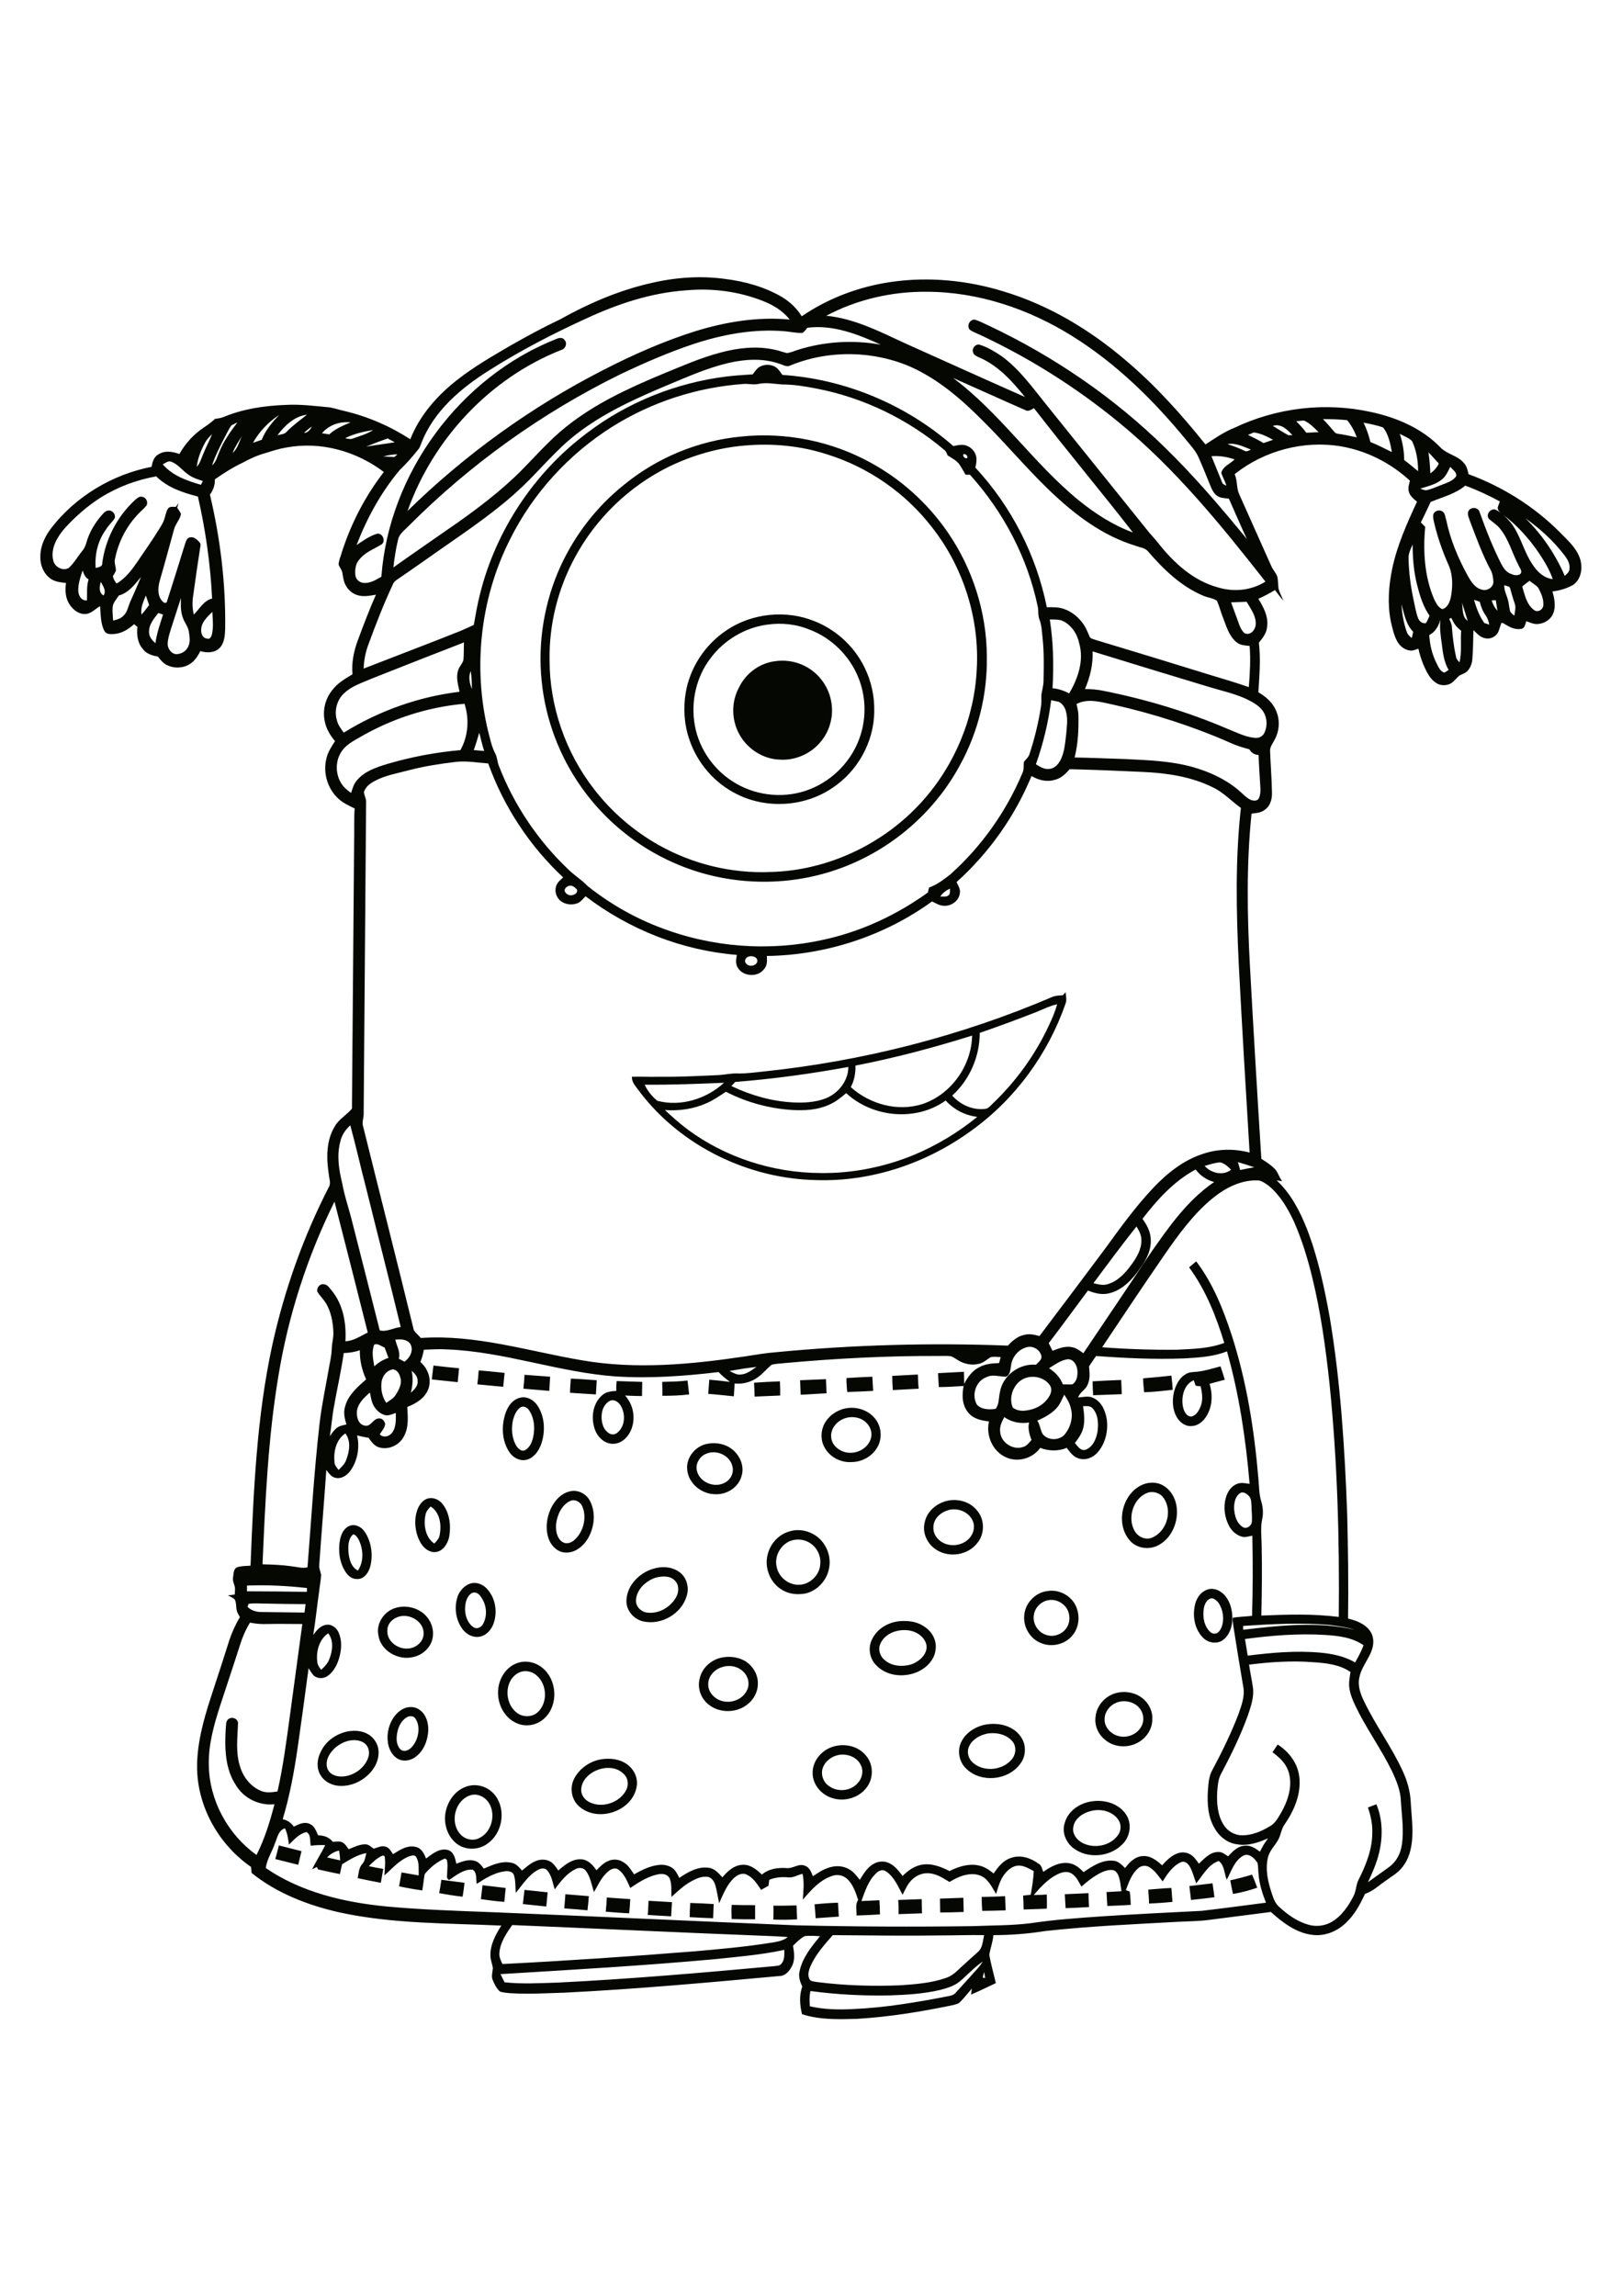 <?xml version="1.0" encoding="utf-8"?>
<!-- Generator: Adobe Illustrator 23.1.0, SVG Export Plug-In . SVG Version: 6.00 Build 0)  -->
<svg version="1.1" id="Layer_1" xmlns="http://www.w3.org/2000/svg" xmlns:xlink="http://www.w3.org/1999/xlink" x="0px" y="0px"
	 viewBox="0 0 595 842" style="enable-background:new 0 0 595 842;" xml:space="preserve">
<style type="text/css">
	.st0{fill:#050703;}
</style>
<g>
	<path class="st0" d="M283.7,698.9c2.8,0,5.7,0,8.5-0.1c0.1,1.7,0.1,3.4,0.2,5.1c-2.9,0.2-5.8,0.2-8.7,0.1
		C283.7,702.3,283.8,700.6,283.7,698.9 M268.4,698.6c2.9,0.1,5.7,0.1,8.6,0.1c0,1.7,0,3.5,0,5.2c-2.9,0-5.7,0-8.6-0.1
		C268.3,702,268.3,700.3,268.4,698.6 M298.8,698.4c2.9-0.3,5.7-0.5,8.6-0.6c0.1,1.7,0.2,3.4,0.3,5.1c-2.8,0.2-5.6,0.4-8.5,0.6
		C299.1,701.9,299,700.1,298.8,698.4 M253.2,697.9c2.9,0.1,5.7,0.2,8.6,0.4c-0.1,1.7-0.1,3.4-0.2,5.2c-2.9-0.1-5.8-0.2-8.6-0.4
		C253,701.3,253.1,699.6,253.2,697.9 M329.5,696.8c2.9-0.1,5.8-0.2,8.6-0.3c0,1.7,0.1,3.4,0.1,5.2c-2.9,0.1-5.7,0.2-8.6,0.3
		C329.7,700.2,329.6,698.5,329.5,696.8 M237.9,697.1c2.9,0.2,5.7,0.3,8.6,0.5c-0.1,1.7-0.2,3.4-0.3,5.2c-2.9-0.2-5.7-0.3-8.6-0.5
		C237.8,700.5,237.8,698.8,237.9,697.1 M344.8,696.3c2.9-0.1,5.7-0.2,8.6-0.3c0,1.7,0.1,3.4,0.1,5.2c-2.9,0.1-5.7,0.2-8.6,0.2
		C344.9,699.7,344.8,698,344.8,696.3 M222.6,695.9c2.9,0.2,5.7,0.4,8.6,0.6c-0.1,1.7-0.2,3.5-0.4,5.2c-2.9-0.1-5.7-0.4-8.6-0.6
		C222.4,699.4,222.5,697.7,222.6,695.9 M360.1,695.7c2.9-0.1,5.7-0.1,8.6-0.3c0.1,1.7,0.1,3.4,0.2,5.2c-2.9,0.1-5.7,0.2-8.6,0.2
		C360.2,699.2,360.1,697.4,360.1,695.7 M390.6,694.7c2.9-0.1,5.8-0.3,8.7-0.4c0,1.7,0.1,3.4,0.2,5.1c-2.9,0.2-5.7,0.3-8.6,0.4
		C390.8,698.1,390.7,696.4,390.6,694.7 M207.4,694.7c2.9,0.2,5.7,0.5,8.6,0.7c-0.1,1.7-0.3,3.4-0.5,5.2c-2.8-0.3-5.6-0.5-8.5-0.7
		C207.1,698.2,207.3,696.4,207.4,694.7 M191.8,698.3c0.2-1.7,0.4-3.4,0.6-5.2c2.8,0.3,5.7,0.6,8.5,0.9c-0.2,1.7-0.3,3.4-0.5,5.2
		C197.5,698.9,194.6,698.6,191.8,698.3 M421.2,693c2.8-0.2,5.7-0.5,8.5-0.6c0.1,1.7,0.3,3.4,0.4,5.1c-2.9,0.3-5.7,0.5-8.6,0.6
		C421.5,696.4,421.3,694.7,421.2,693 M436.3,691.7c2.8-0.3,5.7-0.7,8.5-1c0.2,1.7,0.5,3.4,0.7,5.1c-2.9,0.4-5.8,0.7-8.6,1
		C436.7,695.1,436.5,693.4,436.3,691.7 M177,691.4c2.8,0.3,5.7,0.7,8.5,1c-0.2,1.7-0.3,3.4-0.5,5.1c-2.9-0.2-5.7-0.6-8.6-1
		C176.6,694.9,176.8,693.2,177,691.4 M161.9,689.4c2.8,0.4,5.7,0.7,8.5,1.1c-0.2,1.7-0.4,3.4-0.7,5.1c-2.9-0.3-5.8-0.8-8.6-1.3
		C161.4,692.7,161.7,691.1,161.9,689.4 M451.3,689.6c2.7-0.6,5.4-1.3,8-2.1c0.7,1.6,1.3,3.2,1.9,4.8c-2.9,1-5.9,1.8-8.9,2.3
		C451.9,692.9,451.6,691.3,451.3,689.6 M102.3,676.8c2.8,0.7,5.5,1.4,8.3,2.1c-0.4,1.7-0.8,3.4-1.2,5c-2.8-0.7-5.6-1.4-8.4-2.1
		C101.4,680.2,101.9,678.5,102.3,676.8 M400.1,664.2c-2.9,0.7-6,2.8-6.4,6c-0.4,2.4,1.3,4.6,3.4,5.7c4.3,2.2,10.3,1.1,13.1-3
		c1.3-1.9,1.1-4.4-0.4-6.1C407.4,664,403.4,663.3,400.1,664.2 M400.1,660.7c4.9-0.9,10.7,0.7,13.3,5.3c1.9,3.4,1,8-1.9,10.6
		c-4.6,4.5-12.5,5.1-17.6,1.3c-2.9-2.1-4.5-6-3.3-9.4C391.8,664.2,395.9,661.4,400.1,660.7 M172.3,658.5c-5.4,1.9-7.3,9.7-3.6,14
		c1.6,2,4.6,2.8,6.9,1.7c5-2.2,6.6-9.4,3.3-13.6C177.3,658.6,174.6,657.6,172.3,658.5 M170.6,655.4c3.5-1.5,7.8-0.5,10.4,2.3
		c4.7,5,3.7,13.8-1.6,18c-3.1,2.7-8,3.1-11.4,0.8c-3.7-2.5-5.3-7.3-4.6-11.6C164.1,660.8,166.7,656.9,170.6,655.4 M219.5,649
		c-3.1,1.1-6.1,3.7-6.3,7.2c-0.1,2.4,1.7,4.4,3.9,5.1c4.5,1.7,10.2-0.4,12.5-4.6c1.1-1.9,0.9-4.5-0.7-6
		C226.5,648.1,222.6,647.9,219.5,649 M220.6,645.2c3.2-0.5,6.8-0.1,9.5,1.9c2.6,1.9,4.1,5.2,3.4,8.4c-1.7,8.8-14,12.9-20.8,7.2
		c-2.9-2.3-3.7-6.4-2.4-9.7C212.1,648.8,216.3,645.9,220.6,645.2 M306.9,643.8c-2.5,0.7-4.8,2.8-5.3,5.4c-0.4,2.3,0.7,4.7,2.6,5.9
		c3.1,2.2,7.7,1.8,10.3-1c1.7-1.7,2.4-4.5,1.3-6.7C314.4,644.2,310.2,642.8,306.9,643.8 M304.7,640.9c4.4-1.8,10-0.8,13,3
		c2.6,3,2.8,7.8,0.6,11.1c-2.7,4.2-8.4,6-13.1,4.4c-3.9-1.2-7.1-4.9-7.1-9.1C298,646.2,300.9,642.4,304.7,640.9 M127.5,638.5
		c-3.1,0.9-5.9,3.1-7.2,6.1c-0.7,1.7-0.7,3.8,0.5,5.2c1.6,1.8,4.3,2,6.5,1.5c3.5-0.8,6.7-3.4,7.8-6.8c0.6-1.8,0.2-4-1.4-5.2
		C131.9,638,129.5,638,127.5,638.5 M127,635.1c2.3-0.5,4.8-0.5,7,0.4c2.5,1,4.5,3.4,4.8,6.2c0.4,2.9-0.8,5.9-2.7,8.1
		c-3,3.5-7.6,5.6-12.2,5.1c-2.6-0.3-5.1-1.7-6.4-4c-1.5-2.6-1.2-5.9,0.2-8.5C119.4,638.7,123,636.1,127,635.1 M362.1,635.8
		c-2.8,0.6-5.6,2.2-6.7,4.9c-0.9,2.2,0,4.7,1.9,6.1c4,3.1,10.4,2.4,13.7-1.4c1.6-1.7,2-4.5,0.6-6.5
		C369.5,636.1,365.5,635.2,362.1,635.8 M360.5,632.7c3.6-0.9,7.6-0.6,10.8,1.3c2.1,1.2,3.7,3.2,4.4,5.5c0.6,2.5,0.2,5.3-1.4,7.3
		c-4.4,6.2-14.5,7.2-19.9,1.8c-2.7-2.5-3.4-6.9-1.6-10.1C354.3,635.6,357.3,633.6,360.5,632.7 M149.6,629.6c-3,1.5-4.2,5.3-4.1,8.5
		c0.1,1.7,1,4.3,3.2,4c1.9-0.3,3.1-2.1,3.9-3.7c1.1-2.5,1.4-5.7-0.2-8.1C151.9,629.4,150.6,629.2,149.6,629.6 M148.6,626.4
		c1.8-0.6,3.9-0.5,5.5,0.8c2.3,1.7,3.1,4.8,3,7.5c-0.2,3.7-1.7,7.6-4.9,9.8c-2,1.4-4.9,1.7-6.9,0.1c-2.8-2.1-3.5-6.1-3-9.4
		C142.9,631.6,145,627.8,148.6,626.4 M409.4,624.5c-2.4,1-4.2,3.4-4.2,6c-0.1,2.8,2.1,5.3,4.8,6.1c3.1,1,6.8-0.3,8.5-3.1
		c1.3-2,1.2-4.8-0.3-6.8C416.3,624.1,412.4,623.2,409.4,624.5 M408.8,621.1c3.3-1.1,7.2-0.6,10,1.5c2.5,1.8,4.1,4.9,3.9,8
		c0,3.6-2.3,7-5.5,8.6c-3.8,2-8.7,1.6-11.9-1.2c-2.5-2-3.9-5.3-3.4-8.5C402.3,625.6,405.2,622.3,408.8,621.1 M190.4,613.4
		c-5.4,2.6-5.5,10.9-1.1,14.5c2.2,2,5.9,2,8,0c3.7-3.5,3.4-10.1-0.4-13.4C195.2,612.9,192.5,612.4,190.4,613.4 M189.8,609.9
		c3.1-1.1,6.7-0.3,9.2,1.8c5.3,4.3,5.9,13.3,1,18.2c-2.7,2.8-7.1,3.7-10.6,2c-4.3-1.9-6.8-6.7-6.7-11.3
		C182.7,616.1,185.4,611.4,189.8,609.9 M264.9,611.4c-2.8,0.8-5.2,3.4-5.1,6.4c0,3.5,3.4,6.2,6.7,6.3c3.1,0.2,6.4-1.5,7.6-4.4
		c1-2.1,0.4-4.8-1.3-6.5C270.8,611.1,267.6,610.5,264.9,611.4 M264.3,608c2.9-0.7,6.1-0.4,8.7,1c2.9,1.6,5,4.8,5,8.2
		c0.1,3.2-1.5,6.2-4.1,8.1c-4,3-10.1,3-14-0.2c-2.8-2.2-4.2-6.1-3.2-9.6C257.5,611.8,260.7,608.9,264.3,608 M328.4,598.3
		c-2.3,0.7-4.4,2.2-5.4,4.4c-1,2-0.3,4.6,1.4,6c2.6,2.4,6.6,2.7,9.9,1.7c2.5-0.9,4.9-2.8,5.5-5.4c0.5-2-0.7-4.1-2.3-5.3
		C335,597.7,331.5,597.4,328.4,598.3 M331.2,594.5c2.9-0.1,5.8,0.5,8.1,2.2c2.7,1.8,4.4,5.1,3.9,8.3c-0.4,3.9-3.6,7-7.2,8.4
		c-4.9,1.9-11,1.2-14.7-2.8c-2.4-2.5-3-6.5-1.3-9.6C322.1,596.8,326.8,594.5,331.2,594.5 M147.2,592.7c-2.6,0.4-5.1,2.4-5.1,5.2
		c-0.3,3.9,3.7,6.9,7.3,6.7c3,0,6-2.4,6-5.5C155.5,595,151,592.1,147.2,592.7 M145.1,589.7c3.2-1,6.9-0.4,9.7,1.6
		c2.9,2.1,4.6,5.8,3.9,9.4c-0.6,3.5-3.7,6.3-7.1,7c-5.5,1.4-12-2.3-12.8-8C137.9,595.4,140.9,590.9,145.1,589.7 M384.3,586.9
		c-2.7,0.6-4.9,3-5.1,5.8c-0.3,3,1.7,6,4.6,6.9c2.9,1,6.3-0.4,7.7-3c1.3-2.3,1-5.4-0.7-7.4C389.1,587.2,386.6,586.4,384.3,586.9
		 M384.3,583.5c4.2-0.7,8.7,1.7,10.4,5.6c1.5,3.3,1.2,7.4-1,10.3c-2.6,3.6-7.7,4.9-11.8,3.2c-3.9-1.5-6.5-5.7-6.2-9.9
		C375.9,588.1,379.7,584,384.3,583.5 M443.7,586.4c-1.3,0.7-1.9,2.2-2.1,3.5c-0.4,2.7-0.1,5.6,1.6,7.8c0.6,0.8,1.5,1.6,2.6,1.4
		c1.2-0.1,1.9-1.4,2.3-2.3c1.1-3,0.6-6.5-1.2-9.1C446.1,586.8,444.9,585.7,443.7,586.4 M443.1,582.9c2.3-0.7,4.7,0.5,6.2,2.2
		c2.3,2.7,3,6.4,2.7,9.8c-0.3,2.7-1.5,5.5-3.9,6.9c-2.2,1.2-5.1,0.6-6.8-1.2c-3.2-3.2-4-8.3-2.8-12.6
		C439.1,585.8,440.7,583.6,443.1,582.9 M173,584.3c-2,1.3-2.4,3.9-2.4,6.1c0.1,2.5,1.1,5.2,3.3,6.5c1.5,0.7,3-0.4,3.5-1.7
		c1.5-3.1,1-7-1.1-9.7C175.7,584.4,174.2,583.6,173,584.3 M172.4,580.8c2.4-0.8,5,0.3,6.5,2.2c2.9,3.3,3.6,8.2,2.2,12.3
		c-0.8,2.4-2.8,4.7-5.5,5c-2.5,0.3-4.9-1.2-6.2-3.2c-2.4-3.5-2.9-8.2-1.3-12.2C168.9,583.2,170.4,581.5,172.4,580.8 M240.5,578.6
		c-3.6,1.2-7,4.3-7.2,8.3c-0.1,2.3,1.8,4.2,4,4.5c4.3,0.6,8.6-1.9,10.7-5.6c1.1-1.9,1.2-4.6-0.5-6.2
		C245.7,577.8,242.9,578,240.5,578.6 M240.5,575.1c3.2-0.8,7-0.3,9.5,2.1c2.1,2,2.8,5.3,1.9,8.1c-1.9,6.6-9.4,10.9-16.1,9.3
		c-3.4-0.8-6.2-4.1-6-7.7C230,581.1,235.1,576.3,240.5,575.1 M290,565.1c-3.7,1.4-6,5.7-5.1,9.5c0.7,3.8,4.4,6.8,8.3,6.6
		c4-0.1,7.6-3.7,7.7-7.7c0.3-3.1-1.4-6.3-4.1-7.8C294.8,564.5,292.2,564.3,290,565.1 M289.4,561.7c4.1-1.4,8.9,0,11.8,3.2
		c2.5,2.7,3.7,6.7,2.9,10.4c-0.8,4.3-4.3,8.1-8.6,9.1c-2.8,0.5-5.9,0.3-8.4-1.2c-4.5-2.5-6.8-8.1-5.5-13.1
		C282.6,566.1,285.6,562.8,289.4,561.7 M127.8,568.9c0.2,2.6,0.9,5.8,3.5,7.1c2.2-3.3,2-7.6,0.4-11.1c-0.5-0.9-1.1-2-2.1-2.2
		C127.8,564.1,127.7,566.7,127.8,568.9 M128,559.7c2.1-1,4.6,0.2,5.8,2.1c2.5,3.7,3.1,8.6,2,12.8c-0.6,2.1-2.1,4.4-4.5,4.5
		c-2,0.2-3.6-1.1-4.6-2.7c-2.2-3.4-2.7-7.7-2-11.6C125.1,562.8,126,560.6,128,559.7 M347.1,554.1c-2.5,0.9-4.7,3.2-4.7,6
		c-0.1,1.8,0.7,3.5,2.1,4.7c3.3,3,9.1,2.3,11.6-1.3c1.3-1.8,1.6-4.3,0.5-6.2C354.8,554,350.5,552.7,347.1,554.1 M347.1,550.5
		c4.1-1.1,8.9,0.2,11.5,3.7c2.7,3.3,2.6,8.5-0.1,11.7c-3.4,4.4-10.1,5.5-14.8,2.6c-3.4-2-5.5-6.2-4.5-10.1
		C339.9,554.5,343.3,551.5,347.1,550.5 M156.1,555.5c-0.8,3.7-0.1,8.3,3.2,10.6c0.9-0.9,1.8-1.9,2-3.2c0.7-3.7,0.1-8.2-3.3-10.4
		C157.2,553.3,156.3,554.3,156.1,555.5 M156.1,549.9c2.1-1.1,4.7-0.2,6.1,1.5c2.7,3.3,3.3,7.9,2.6,12.1c-0.5,2.5-2.1,5.3-4.9,5.7
		c-2.3,0.3-4.3-1.3-5.5-3.2c-1.8-3-2.4-6.6-1.9-10C152.9,553.7,153.9,551.1,156.1,549.9 M209.1,550.5c-3.1,1.5-4.7,5.1-5.1,8.4
		c-0.2,2.3,0.2,5.2,2.3,6.6c1.5,1,3.4,0.3,4.6-0.9c3.1-2.9,4.4-7.9,2.8-11.9C213.1,550.9,210.9,549.6,209.1,550.5 M208.5,547.1
		c3.1-1.1,6.6,0.6,8,3.5c2.2,4.4,1.5,9.8-1,13.9c-1.7,2.7-4.6,5-7.9,4.9c-2.8,0-5.2-2.2-6.2-4.7c-1.4-3.6-1-7.8,0.6-11.3
		C203.3,550.6,205.5,548,208.5,547.1 M421.5,547.3c-5.7,1.6-8.2,9.4-5.2,14.3c1.3,2.2,4.2,3.4,6.6,2.2c5.2-2.4,7.3-9.8,3.9-14.5
		C425.7,547.7,423.5,546.9,421.5,547.3 M419.9,544.2c2.2-0.7,4.8-0.6,6.8,0.6c2.3,1.3,3.9,3.7,4.6,6.2c1.5,5.7-0.8,12.5-6,15.5
		c-3.5,2.1-8.4,1.5-11-1.7C408.9,558.4,411.9,546.9,419.9,544.2 M259.2,533.1c-2.5,0.9-4.3,3.8-3.5,6.5c1.1,4.1,6.4,6.2,10.1,4.2
		c2.3-1.1,3.6-3.8,2.8-6.3C267.6,533.7,262.8,531.6,259.2,533.1 M258.6,529.7c3-0.8,6.4-0.5,9.1,1.2c3.4,2.1,5.6,6.5,4.3,10.5
		c-1.1,4.1-5.4,6.8-9.6,6.6c-4.9,0-9.8-3.8-10.3-8.9C251.6,534.9,254.6,530.9,258.6,529.7 M309.3,520.4c-2.6,1.1-4.6,3.7-4.4,6.5
		c0.1,3.5,3.7,5.9,6.9,5.9c3.3,0.1,6.8-2,7.7-5.4c0.6-2.1-0.3-4.4-1.9-5.8C315.5,519.6,312,519.2,309.3,520.4 M310.3,516.5
		c4.1-0.8,8.7,0.8,11.1,4.3c1.9,2.7,2.2,6.5,0.7,9.5c-1.8,3.6-5.7,5.9-9.7,5.9c-3.9,0.3-8-1.8-9.9-5.3c-1.5-2.6-1.5-6-0.1-8.7
		C304,519.2,307,517.1,310.3,516.5 M191,516.1c-1.6,1-2.3,2.9-2.8,4.6c-0.7,3.2-0.5,6.8,1.3,9.7c0.7,1,1.9,2.1,3.2,1.4
		c1.7-1,2.5-3,2.9-4.8c0.7-3.3,0.4-7.1-1.6-9.9C193.4,516.2,192.1,515.5,191,516.1 M190.4,512.7c2.7-0.9,5.5,0.7,6.9,3
		c2.6,4.1,2.8,9.4,1.2,14c-0.9,2.4-2.5,4.8-5.1,5.6c-2.4,0.7-4.9-0.5-6.3-2.4c-2.7-3.7-3.2-8.7-2.1-13.1
		C185.7,516.8,187.3,513.7,190.4,512.7 M400.8,506.6c3.5-0.2,7-0.4,10.5-0.5c0.1,1.7,0.1,3.5,0.2,5.2c-3.5,0.1-7,0.3-10.5,0.4
		C400.9,510,400.8,508.3,400.8,506.6 M276.6,507.1c3.2-0.2,6.3-0.4,9.5-0.5c0.1,1.7,0.1,3.5,0.1,5.2c-3.1,0.1-6.3,0.3-9.4,0.4
		C276.8,510.5,276.7,508.8,276.6,507.1 M223.6,513.8c-3.1,1.8-3.5,6.2-2.3,9.3c0.7,1.8,2.8,3.8,4.8,2.6c3.1-2.1,3.5-6.7,1.8-9.8
		C227.2,514.4,225.4,512.9,223.6,513.8 M226.2,506.5c3.1,0.1,6.3,0.2,9.4,0.3c0,1.7-0.1,3.5-0.1,5.2c-2.1,0-4.1-0.1-6.2-0.2
		c2.8,3.1,3.8,7.5,2.6,11.5c-0.9,3.1-3.4,6-6.7,6.2c-3.3,0.2-6-2.4-7-5.3c-1.5-4.2-0.8-9.6,2.8-12.6c1.4-1.2,3.3-1.4,5.1-1.5
		C226,508.9,226.1,507.7,226.2,506.5 M242.9,506.8c3.1-0.1,6.2-0.1,9.3-0.5c0.2,1.7,0.4,3.4,0.6,5.1c-3.3,0.4-6.5,0.5-9.8,0.5
		C243,510.3,243,508.5,242.9,506.8 M209.4,505.6c3.2,0.1,6.3,0.4,9.5,0.6c-0.1,1.7-0.2,3.5-0.3,5.2c-3.2-0.2-6.3-0.4-9.5-0.6
		C209.1,509,209.3,507.3,209.4,505.6 M293.5,506.2c3.2-0.1,6.3-0.3,9.5-0.4c0.1,1.7,0.1,3.5,0.2,5.2c-3.2,0.1-6.3,0.4-9.5,0.5
		C293.6,509.7,293.6,507.9,293.5,506.2 M419.3,505.5c3.5-0.3,6.9-0.6,10.4-1c0.2,1.7,0.4,3.4,0.5,5.2c-3.5,0.4-7,0.8-10.5,0.9
		C419.5,508.9,419.4,507.2,419.3,505.5 M310.5,505.4c3.2-0.2,6.3-0.4,9.5-0.5c0.1,1.7,0.2,3.5,0.3,5.2c-3.2,0.2-6.3,0.3-9.5,0.4
		C310.6,508.8,310.5,507.1,310.5,505.4 M192.4,504.2c3.1,0.2,6.3,0.5,9.4,0.7c-0.1,1.7-0.2,3.4-0.3,5.2c-3.2-0.3-6.3-0.5-9.5-0.8
		C192.2,507.7,192.3,506,192.4,504.2 M327.3,504.6c3.1-0.2,6.3-0.3,9.4-0.5c0.1,1.7,0.1,3.5,0.3,5.2c-3.2,0.2-6.3,0.3-9.5,0.5
		C327.4,508,327.3,506.3,327.3,504.6 M175.6,502.6c3.2,0.2,6.3,0.6,9.5,0.9c-0.2,1.7-0.3,3.4-0.5,5.1c-3.2-0.3-6.3-0.6-9.5-0.9
		C175.3,506.1,175.5,504.4,175.6,502.6 M433.9,515.7c0.3,1.6,1.2,3.9,3.2,3.8c1.9-0.5,2.9-2.5,3.5-4.2c0.7-2.2,0.4-4.6-0.2-6.9
		c-0.4,0-1.3-0.1-1.8-0.2c-0.2-0.7-0.5-1.3-0.7-2C434.3,507.7,433.3,512.3,433.9,515.7 M438.9,503.1c3-0.3,5.9-1.2,8.8-2
		c0.6,1.6,1.1,3.3,1.6,4.9c-1.8,0.5-3.7,1-5.6,1.5c1.1,3.5,1.1,7.5-0.6,10.9c-1.1,2.3-3.2,4.5-6,4.6c-2.3,0.2-4.4-1.4-5.5-3.4
		c-1.7-3.1-1.7-7-0.6-10.3c0.8-2.2,2-4.3,4.1-5.4C436.2,503.2,437.6,503.2,438.9,503.1 M159,500.8c3.1,0.4,6.3,0.7,9.4,1
		c-0.2,1.7-0.3,3.4-0.5,5.1c-3.2-0.3-6.3-0.7-9.5-1C158.6,504.3,158.8,502.5,159,500.8 M259.4,404.5c-4.8,2.2-10.2,3-15.5,2.6
		c2.7,2.5,5.4,4.9,8.3,7.1c13.9,10.3,31.3,15.9,48.6,16c11.8,0.2,23.7-2.2,34.6-6.7c8.3-3.5,16.1-8.2,23.1-13.9
		c-4.5-0.5-8.6-2.7-11.6-6c-10.8,7.8-26.8,6.3-36.5-2.7c-2,1.7-4.1,3.4-6.6,4.4c-4.1,1.8-8.6,2-12.9,1.8c-8.6-0.5-17-2.8-24.6-6.7
		C264.1,401.8,261.9,403.4,259.4,404.5 M236.5,397.8c1,2.3,2.7,4.3,4.6,5.9c8.6,2.3,18.1-0.7,24.5-6.6
		C255.9,397.5,246.3,397.9,236.5,397.8 M269.7,396.8c-0.5,0.5-0.9,1-1.4,1.5c7.1,3.4,14.8,5.6,22.6,6c4,0.2,8,0,11.8-1.4
		c4.7-1.8,8.5-6.4,8.5-11.6C297.5,393.8,283.6,395.7,269.7,396.8 M313.8,390.8c0.1,2.7-0.4,5.4-1.7,7.9c7,6.3,17.2,9.1,26.3,6.2
		c10.5-3.5,18-14.1,18.2-25.1C342.5,384.2,328.3,388,313.8,390.8 M380.3,371.1c-6.9,2.7-13.9,5.3-20.9,7.7c0,8.7-3.7,17.2-10.1,23
		c3.1,3.5,7.9,5.6,12.6,4.8c0.9-0.4,1.5-1.1,2.2-1.8c8.6-8.2,15.7-18,20.7-28.8c1.2-2.5,2.3-5.1,3-7.7
		C385.1,368.9,382.7,370.1,380.3,371.1 M389.9,365c0.3-0.4,0.6-0.7,1-1.1c0.1,1.4,0.5,2.8,0,4.1c-6.4,18.5-18.5,35.1-34.5,46.6
		c-16.3,11.9-36.4,18.8-56.7,18.2c-24.9-0.4-49.7-12.3-64.9-32.2c-1.2-1.8-3.1-3.4-3-5.7c3.4-0.1,6.8,0.1,10.2,0
		c7.1,0.1,14.2-0.3,21.3-0.6c2.6-0.1,5.2-0.8,7.8-0.6c2.9,0,5.8-0.4,8.7-0.7c36.6-3.8,72.7-13,106.5-27.5
		C387.5,365.1,388.7,365.1,389.9,365 M283.6,242.6c3.9-0.7,8.1-0.2,11.7,1.7c4.8,2.4,8.4,7.1,9.5,12.4c1.2,5.3-0.2,11.2-3.8,15.4
		c-3.5,4.3-9.2,6.8-14.7,6.5c-6.5-0.1-12.6-4.2-15.4-9.9c-2.6-5.1-2.6-11.5,0.2-16.6C273.5,247.1,278.3,243.5,283.6,242.6
		 M281.3,229.1c-8,1.1-15.6,5.6-20.5,12.1c-5.4,6.9-7.5,16.2-5.9,24.9c1.6,8.9,7.4,16.9,15.2,21.3c8.1,4.7,18.4,5.5,27.1,2
		c8.6-3.4,15.6-10.8,18.4-19.6c2.3-7,2-14.9-0.9-21.7c-3.2-7.7-9.7-14.1-17.5-17.1C292.2,228.9,286.7,228.3,281.3,229.1
		 M280.2,225.8c5.6-0.9,11.5-0.5,16.9,1.4c8.7,2.9,16.1,9.4,20.1,17.7c2.4,4.9,3.6,10.4,3.5,15.8c0,11.4-6.2,22.4-15.7,28.5
		c-10.1,6.7-23.8,7.5-34.6,2.1c-8.2-4-14.6-11.4-17.5-20c-1.9-5.4-2.3-11.4-1.4-17c1.5-9.4,7.2-18,15.1-23.2
		C270.6,228.4,275.3,226.6,280.2,225.8 M273.2,163.4c-9.6,0.8-19,3.5-27.7,7.7c-14.7,7.2-27,19.1-34.7,33.5
		c-6.2,11.5-9.4,24.5-9.2,37.5c0,17,5.9,33.9,16.3,47.3c6.4,8.3,14.6,15.4,23.7,20.5c12.4,7,26.8,10.5,41,9.9
		c21-0.5,41.5-10.2,55.5-25.7c12-13.2,19.3-30.6,20.2-48.5c1.1-18.6-4.9-37.6-16.4-52.2c-9.7-12.6-23.4-22.1-38.6-26.8
		C293.7,163.5,283.4,162.5,273.2,163.4 M271.9,160.1c16.4-1.7,33.3,1.7,47.7,9.7c11.1,6.1,20.7,14.8,27.9,25.2
		c9.3,13.4,14.5,29.7,14.5,46c0.2,13.7-3.2,27.5-9.8,39.5c-9.8,18.3-26.9,32.5-46.7,38.9c-19,6.2-40.2,5.1-58.4-3
		c-13.4-5.9-25.2-15.5-33.7-27.5c-8.2-11.5-13.3-25.1-14.7-39.1c-1.5-14.4,1-29.2,7-42.3c5.3-11.5,13.3-21.8,23.2-29.7
		C241.1,167.8,256.2,161.6,271.9,160.1 M360.5,725.3c0.2,0,0.7,0.1,0.9,0.1c-0.1-0.7-0.3-1.5-0.4-2.2
		C360.8,723.9,360.6,724.6,360.5,725.3 M352.4,726.4c-2.1,1.9-4.9,2.7-7.5,3.4c-6,1.4-12.2,1.8-18.4,2c-9.8,0.2-19.5-0.3-29.2-1.6
		c-0.4,1.8-0.4,3.7-0.2,5.6c5.2,1.2,10.7,1.3,16,1c11.7-0.5,23.3-2.5,34.7-4.7c1-0.2,2-0.4,2.7-1.2c1.7-1.8,3.3-3.7,5-5.5
		c1.7-2,3.6-3.7,5-6C357.5,721.4,355.1,724.1,352.4,726.4 M262.4,718.5c-26.2,2.4-52.5,3.9-78.8,5.5c0.5,1,1,2,1.5,3
		c6.5,0.7,13.1,0.3,19.6,0.1c26.4-1.3,52.8-3.6,79.1-6c1-0.2,2.3,0,2.9-1c1.2-1.4,1-3.3,1-5C279.5,716.9,270.9,717.6,262.4,718.5
		 M297.4,720.9c-0.7,1.6-1.4,3.7-0.2,5.3c0.7,0.6,1.7,0.5,2.5,0.7c10.1,1.3,20.3,1.6,30.5,1.2c5.6-0.4,11.4-0.8,16.8-2.7
		c1.5-0.5,2.8-1.4,3.9-2.4c2.6-2.5,5.3-4.8,7.9-7.2c1.7-1.5,1.7-4,2.2-6.1c-5.1-0.1-10.2,0.1-15.3,0.1c-13.4,0.2-26.8,0-40.2-0.1
		C302.4,713.2,299.3,716.7,297.4,720.9 M187.9,706c-2.1,3-4.4,6.3-4.7,10.1c-0.2,1.5,0.5,2.9,1.1,4.2c23.7-1.2,47.3-2.8,70.9-4.7
		c9-0.8,18-1.6,26.9-3c2.4-0.4,4.9-0.6,6.9-2.2c-2.4-0.2-4.9-0.3-7.3-0.4C250.4,708.8,219.2,707.3,187.9,706 M120,681.2
		c1.6,0.4,3.2,0.7,4.8,1.1c-0.1-1.2-0.2-2.4-0.4-3.6C122.7,679,121.3,679.9,120,681.2 M100.9,675.9c-1,3.1-3,5.9-3.4,9.2
		c13,8.9,28.8,12.6,44.4,14.1c13,1.2,26,1.6,39,2.1c37.1,1.5,74.1,3.3,111.2,4.8c21.5,0.5,43.1,0.6,64.7,0.3
		c7.2-0.3,14.4-0.2,21.5-1.1c8.6-1.3,17.4-1.9,26.1-2.5c12.1-0.8,24.2-1.4,36.3-2c7.9-0.9,15.8-2,23.7-3c-1.3-3.3-2.4-6.7-2.7-10.2
		c-0.2-1.5-0.1-3-0.4-4.4c-1.1-1.7-3.2-3.8-5.3-2.6c-3.3,1.9-4.3,5.7-6,8.8c-0.9-2.3-0.8-5.3-2.9-6.9c-3.9,1.3-5.8,5.2-8.3,8.2
		c-0.8-2.1-1.3-4.4-2.5-6.4c-0.7-1-1.9-2-3.2-1.3c-3,1.4-4.9,4.3-6.6,7c-1.5-1.9-2.9-4.1-5-5.3c-1.2-0.7-2.9-0.5-3.9,0.4
		c-2.5,2.1-3.5,5.2-4.6,8.1c0.4,0.1,1.1,0.4,1.4,0.5c0.3,1.6,0.3,3.3,0.4,4.9c-2.9,0.2-5.7,0.3-8.6,0.4c-0.1-1.7-0.2-3.4-0.3-5.1
		c1.8-0.1,3.7-0.2,5.5-0.3c-0.3-1.7-0.4-3.5-0.9-5.1c-0.3-1-0.9-2.2-2-2.6c-1.4-0.3-2.7,0.1-4,0.6c-2.9,1.3-5.4,3.3-7.8,5.4
		c-1-1.7-1.8-3.7-3.6-4.8c-1.6-1-3.6-0.5-5.2,0.3c-3.5,1.7-6.2,4.7-8.7,7.6c1.6,0,3.2-0.1,4.8-0.2c0,1.7,0.1,3.4,0,5.2
		c-2.8,0.1-5.7,0.2-8.5,0.3c0-1.7-0.1-3.4-0.2-5.1c0.9-0.1,1.9-0.2,2.8-0.3c0.5-2.9,1-5.8,1.1-8.7c-1.8-0.9-3.6-2.1-5.7-2
		c-2,0.1-3.7,1.5-4.9,3c-1.7,2.1-2.4,4.8-3.2,7.4c-1.1-1.8-2.1-3.8-3.6-5.3c-1.8-1.8-4.5-2.3-7-1.8c-2.3,0.4-4.5,1.5-6.5,2.7
		c-2.5-1.5-5-3.2-8-3.2c-2.1-0.1-4.2,0.9-5.7,2.3c-1.6,1.5-2.5,3.6-3.5,5.6c-1.7-3.1-3.1-6.6-6.1-8.6c-1.2-0.9-2.8-0.2-3.7,0.8
		c-2.8,2.7-4,6.5-5.3,10.1c2.2-0.1,4.4-0.2,6.6-0.3c0.1,1.7,0.2,3.5,0.2,5.2c-2.9,0.2-5.7,0.3-8.6,0.4c0.1-1.9-0.6-4,0.6-5.7
		c-0.9-2.8-1.9-5.7-4-7.7c-1.5-1.4-3.7-1.8-5.6-1.1c-4.5,1.5-7.7,5.2-10.7,8.7c0.2-3.2,0.6-6.3-0.1-9.5c-1.8,0.4-3.5,1.6-5.4,1.3
		c-2.3-0.2-4.6,0-6.8,0.9c-0.1,0.7-0.2,1.5-0.3,2.2c-0.9,0.5-1.8,1-2.7,1.5c-1.4-2.1-2.9-4.5-5.3-5.6c-1.6-0.8-3.4,0.1-4.6,1.2
		c-2.7,2.5-4,6-5.5,9.3c-0.5-2.3-0.8-4.7-1.5-6.9c-0.4-1.3-1.4-2.6-2.8-2.8c-2.1-0.2-4,0.6-5.8,1.6c-2.8,1.5-5.1,3.7-7.4,5.8
		c-0.1-2.2,0.2-4.5-0.6-6.7c-0.6-1.4-2.2-1.9-3.7-1.7c-4,0.6-7.5,2.9-10.8,5.1c-1.1-2.4-2.1-5.1-4.3-6.7c-1.1-0.9-2.7-0.3-3.6,0.5
		c-2.6,2-3.8,5-5.4,7.7c-0.9-2.6-1.3-5.6-3-7.8c-0.9-1.2-2.6-1.3-3.8-0.6c-3.3,1.6-5.5,4.6-7.6,7.4c-0.8-2.4-1.1-5.1-2.8-7
		c-0.9-1-2.4-0.7-3.4-0.1c-3.5,1.9-5.6,5.4-8.1,8.4c-0.2-2.2,0-4.5-0.7-6.6c-0.5-1.3-2.2-1.5-3.4-1.3c-3.7,0.5-7,2.5-10.2,4.6
		c-0.4-1.7,0.2-4.2-1.5-5.2c-3.3-0.3-6.1,2.1-8.7,3.8c-0.5-0.3-0.9-1-0.7-1.6c0-1.9,0.4-3.9-0.1-5.9c-0.2-0.1-0.6-0.3-0.7-0.4
		c-2.9,1.2-5.4,3.3-7.4,5.7c-0.4,2-0.5,4-0.9,6c-2.9-0.4-5.7-0.9-8.5-1.5c0.3-1.7,0.6-3.4,0.9-5.1c2.1,0.4,4.2,0.7,6.3,1.1
		c-0.1-2.2,0.3-4.7-0.9-6.7c-0.4-0.9-1.6-0.6-2.3-0.4c-3.8,1.3-6.4,4.5-9.4,7.1c0.1-2.3,0.5-4.7,0.1-7c-0.2-0.1-0.5-0.3-0.7-0.3
		c-2,0.8-3.6,2.4-5.1,3.9c1.8,0.4,3.5,0.7,5.3,1c-0.3,1.7-0.6,3.4-0.9,5.1c-2.8-0.5-5.7-1.1-8.5-1.7c0.4-1.8,0.4-3.8,1.7-5.2
		c1-1.1,1.1-2.6,1.5-4c-3.3,0.6-6.1,2.4-8.9,4.1c-0.3,1.2-0.6,2.4-0.8,3.6c-2.7-0.5-5.3-1.1-8-1.7c-0.1-0.2-0.4-0.7-0.5-0.9
		c-0.4,0.2-1.3,0.7-1.7,0.9c1.4-3,3.3-5.8,4.8-8.9c-1.8-0.1-3.6,0-5.3,0.2c-0.4-1.6,0.2-4.1-1.6-5c-2.7,0.6-4.5,2.8-6.4,4.6
		c-0.3-2-0.5-4.1-1.5-6C101.9,671.5,101.8,674,100.9,675.9 M458.2,610.5c0.4,2.8,1,5.6,1.4,8.3c0.5,3.5-0.7,6.9-1.8,10.2
		c-2.7,7.5-6.2,14.6-9.9,21.6c-1.1,2-1.2,4.4-1.4,6.6c-0.2,4.1,0.1,8.5,2.4,12.1c1.4,2.3,4.1,3.8,6.8,3.8c3.6,0,7.1-1.5,10.1-3.3
		c1.8-1,2.8-2.7,3.8-4.4c1.8-3,3.2-6.3,3.6-9.8c0.3-2.9-0.1-5.9-1.7-8.3c-1.2-1.9-2.9-3.3-4.7-4.7c0.6-0.9,1.3-1.9,1.9-2.8
		c4.1,2.6,7.3,6.8,7.9,11.7c0.8,6.3-1.8,12.4-5.3,17.5c-1.3,1.7-1.4,3.9-2.4,5.7c-1.2,2.2-3.2,4-3.8,6.6c-1,4.3,0,8.8,1.4,13
		c0.6,1.8,1.2,3.7,2.7,5c3,2.8,6.5,5.3,10.5,6.5c2.9,0.9,6.1,0.6,8.7-0.9c3.7-2.1,6.2-5.8,8.1-9.5c1-1.9,0.9-4.2,1.9-6.1
		c2.7-5.3,5-11.1,5-17.2c0.1-3.2-0.6-6.3-1.6-9.2c1-0.4,2-0.8,3.1-1.2c2.4,5.7,2.4,12.3,0.9,18.2c-0.9,3.6-2.4,7-4,10.4
		c2.6-1.9,5.2-3.7,7.8-5.6c2.6-1.9,4.1-4.8,4.6-7.9c0.9-5.4,0-10.8-0.3-16.1c-0.1-4-1.7-7.8-3.4-11.4c-3.5-7.1-8.1-13.7-11.8-20.7
		c-1.5-3-3.2-6.1-3.7-9.4c-0.3-2,0.1-4,0.4-6c-4-2.8-9.1-3.3-13.8-3.6C474,609,466.1,609.5,458.2,610.5 M456.7,601.1
		c0.3,2,0.7,4,1,6.1c8.8-1.1,17.7-1.9,26.6-1.1c4.4,0.4,8.9,1.3,12.8,3.6c1.1-2,2.3-4.1,3.1-6.3c-4.1-2.9-9.3-3.5-14.2-3.8
		C476.2,599,466.4,599.8,456.7,601.1 M116.4,609.6c0.1,1.1,0.8,2,1.4,2.8c1.2-1.1,2.4-2.3,3-3.9c1.2-3,1.7-6.8-0.4-9.5
		C117,601.3,115.9,605.7,116.4,609.6 M456,596.3c0,0.3,0,1,0.1,1.4c13.5-1.6,27.5-3.1,40.9,0c-2.9-0.9-5.8-1.3-8.8-1.7
		C477.5,595,466.7,595.6,456,596.3 M91.7,595.1c-1.6,2.6-2.8,5.4-3.7,8.3c-2.3,7.3-4.8,14.6-7.2,22c-2.3,7.1-4.4,14.5-4.2,22
		c0.2,12.9,7,25.4,17.5,32.9c3-5.9,4.9-12.2,6.6-18.6c-5.5,0.6-11.2-2.1-14.1-6.9c-4.1-6.1-4.2-13.8-3.8-20.8
		c0.2-1.2-0.1-2.9,1.1-3.6c1.4-1,3.7,0.1,3.4,1.9c-0.2,5.2-0.9,10.6,0.8,15.7c1.2,3.9,4,7.4,7.9,8.9c1.9,0.7,3.9,0.4,5.8,0.1
		c2.1-9.3,3.3-18.7,4.6-28.2c1.5-11.1,3-22.1,4.5-33.2c-4.3,0-8.6-0.1-12.9,0C96,595.7,93.8,595.5,91.7,595.1 M91.2,588.2
		c-0.1,0.3-0.3,0.8-0.4,1.1c1.3,1.3,3.2,1.9,5,1.9c5.3,0.1,10.6,0.1,15.9,0.2c0.1-1,0.3-2.1,0.4-3.1c-5,0-10.1-0.1-15.1-0.2
		C95.1,588.1,93.1,587.9,91.2,588.2 M90.6,581.5c0,0.7,0,1.4,0,2.1c7.3,0,14.7,0.1,22,0.2c0-0.3,0-1,0-1.4
		C105.4,581.6,98,581.2,90.6,581.5 M454.9,547.6c-1.8,1.2-2.2,3.5-2.2,5.5c0.1,2.6,0.9,5.6,3.3,7c1.3,0.8,3-0.5,3.2-1.8
		c0.2-1.9-0.1-3.9-0.1-5.8c-0.1-1.3,0-2.9-1-3.9C457.2,547.7,456,546.9,454.9,547.6 M122.7,536.2c0,1.1,0.8,2,1.5,2.9
		c1.1-1.1,2.3-2.2,2.8-3.7c1.2-3.1,1.8-6.9-0.3-9.7C123.3,527.9,122.3,532.4,122.7,536.2 M368.4,519.7c-0.9,1.7-1.8,3.5-1.5,5.5
		c0.3,3.9,4.7,6.7,8.3,5.5c1.4-0.3,2.3-1.6,3.2-2.6c-0.8-2-1.4-4.2-0.9-6.4C374.3,522.2,371,521.6,368.4,519.7 M397.3,515.7
		c0.4,2.9,0.8,6-0.2,8.9c-0.6,1.7-1.7,3.2-2.8,4.6c1,1.2,2.1,3,3.9,2.5c2.7-1,3.9-3.9,4.4-6.6c0.4-3,0.3-6.5-2-8.8
		C399.7,515.5,398.4,515.7,397.3,515.7 M387.6,516.4c-1.9,2.1-4.5,3.5-7.1,4.6c1,1.4,1.1,3.3,1.9,4.8c2,2.8,6.8,2.6,8.6-0.3
		c1.9-2.6,2.7-6,1.8-9.1c-0.4-1.8-1.4-3.4-2.4-4.9C389.5,513.2,388.9,515,387.6,516.4 M130.9,518.2c0,1.9,0.7,4.2,2.8,4.6
		c2.3,0.7,3.1-2.5,5.2-2.6c1.2-0.2,2.2,0.9,2.4,2.1c-0.2,1.4-1.2,2.5-2,3.7c1.2,1.4,3.4,0.9,4.5-0.5c1.6-2.1,1.4-4.9,1.4-7.3
		c-1.3,0.4-2.6,1.1-3.9,0.8c-1.6-0.4-2.9-1.5-3.8-2.8c-1.2-1.6-1.4-3.6-1.8-5.5C133.5,512.6,130.9,515,130.9,518.2 M376.8,505.2
		c-4.5,1.1-7.1,6.7-5.3,11c1.1,0.9,2.5,1.2,3.9,1.2c3.1-0.2,6.2-1.3,8.3-3.7c1.4-1.5,2.7-3.8,1.4-5.7
		C383.3,505.4,379.7,504.4,376.8,505.2 M151,502.7c0.6,2.7,0.4,5.5-0.3,8.1c1.2-1.1,2.7-2.5,2.5-4.3
		C153.3,504.9,152.1,503.7,151,502.7 M140,506.6c-0.4,2.7,0.1,5.6,1.7,7.9c1.2-0.9,2.7-1.6,3.5-3c1.1-1.8,2.3-3.9,1.7-6.1
		c-0.3-1.4-1.1-3-2.7-3.2C141.9,502.5,140.4,504.5,140,506.6 M267.6,502.8c1.3,0.6,2.6,1.5,4.1,1.3c2.2-0.1,4-1.6,5.8-2.8
		C274.2,501.7,270.9,502.2,267.6,502.8 M384.8,501.8c2.3,1.4,4.1,3.4,5.1,5.9c1.2,0,2.4,0.1,3.5,0c1.7-1.1,2-3.4,1.8-5.3
		c-0.2-1.8-1.4-4-3.5-3.9C389.1,498.8,387,500.5,384.8,501.8 M126.1,496.2c-1,7-2.6,13.8-3.8,20.8c-0.5,3.2-0.8,6.5-1.3,9.7
		c0.8-1.1,1.6-2.4,2.8-3.2c1-0.7,2.2-0.8,3.3-1.1c-0.7-2.1-1.2-4.4-0.5-6.6c1.1-4.2,4.6-7.2,7.7-9.9c-1.5-3.4-2.4-7-2.3-10.7
		C130.2,495.8,128.2,496.2,126.1,496.2 M155.5,495c-0.3,1.5-0.7,3.1-1.3,4.5c2.7,2.3,4.2,6.2,3,9.7c-1.2,3.5-4.5,5.5-7.8,6.8
		c0.2,3.6,0.6,7.4-1.2,10.7c-1.6,3.3-5.7,5.2-9.2,4.1c-1.7-0.5-2.8-2.1-3.8-3.5c-1.4-0.2-2.8-0.5-4.2-0.9c1,4.4,0.2,9.2-2.4,12.9
		c-1.2,1.7-3.3,3.2-5.5,2.7c-1.6-0.3-2.5-1.8-3.4-2.9c-0.8,11.7-1.8,23.3-2.6,35c-0.1,1.2,0.5,2.3,0.7,3.5c-0.1,1.9-0.5,3.9-0.7,5.8
		c-0.8,5.4-1.3,10.9-2.2,16.2c1.2-1.6,2.6-3.4,4.7-3.7c2.1-0.4,4,1.2,4.7,3c1.2,2.9,1,6.2,0.1,9.2c-0.7,2.4-1.9,4.8-4,6.4
		c-1.5,1.2-3.8,1.3-5.3,0c-0.8-0.8-1.3-1.8-1.9-2.7c-1.3,9.7-2.6,19.4-4,29.1c-1.3,8.9-2.9,17.7-5.5,26.3c1.7,0.3,3.1,1.3,4.1,2.7
		c1.8-0.9,4-2,6-0.9c1.6,0.7,2.2,2.6,2.9,4.1c2.1,0,4.1,0.7,5.4,2.4c1.2-0.1,2.6-0.4,3.7,0.3c0.9,0.5,1.5,1.6,2.1,2.4
		c2-0.8,4.1-1.9,6.3-1.8c1.2,0.1,2,1,2.9,1.6c1.4-0.4,3-1.3,4.5-0.7c1.3,0.4,1.8,1.7,2.6,2.7c2.5-1.6,5.4-3.5,8.5-2.6
		c2,0.5,2.9,2.5,3.6,4.2c2.3-1.7,5-4,8.1-3.1c2.1,0.7,2.6,3.1,3,5c2.2-0.8,4.5-1.8,6.9-1c1.4,0.4,2.3,1.7,3.2,2.8
		c3.2-1.4,6.7-3,10.3-2.1c1.6,0.3,2.6,1.6,3.7,2.8c1.6-1.3,3.1-2.7,5.1-3.5c1.7-0.7,3.8-0.7,5.4,0.3c1.2,0.8,2,2,2.8,3.2
		c2.4-2.1,5.2-4.4,8.6-4.1c2.4,0.2,4.1,2.1,5.4,4c1.2-1.2,2.5-2.6,4.1-3.3c1.8-0.9,4-0.8,5.7,0.3c1.8,1,2.9,2.9,4,4.5
		c2.7-1.5,5.6-3,8.7-3.4c1.8-0.3,3.8,0,5.4,1.1c1.2,0.9,1.8,2.3,2.5,3.6c3.1-2.1,6.8-4.3,10.8-3.7c2.1,0.2,3.6,2,5,3.5
		c2-2.4,4.6-4.7,7.8-4.6c2.7,0,4.9,1.9,6.7,3.6c2.5-2.2,5.9-2.6,9-2.4c2.4,0.3,4.5-1.9,6.9-0.8c1.6,0.6,2.2,2.3,2.8,3.8
		c2.2-1.5,4.5-3,7.2-3.5c2.3-0.5,4.9,0,6.8,1.4c1.3,0.9,2.2,2.2,3.2,3.4c1.4-2.2,2.7-4.5,5-5.8c1.8-1.1,4.2-1.2,6-0.2
		c2,1,3.4,2.9,4.7,4.6c1.9-1.9,4.2-3.6,6.9-4.1c3.6-0.7,7.2,0.7,10.3,2.3c3.2-1.6,6.9-2.8,10.5-2.1c2.2,0.4,4,1.6,5.7,3
		c1.6-2.4,3.5-4.8,6.3-5.7c3.5-1.3,7.3,0,10.2,2.1c1.1,0.6,1.3,2,1.7,3c2.8-2,6.3-3.9,9.9-3.1c2,0.4,3.5,1.8,4.9,3.2
		c3.2-2.2,6.8-4.6,10.9-4.2c1.8,0.1,3.1,1.5,4.3,2.7c1.7-2.2,3.8-4.4,6.8-4.4c2.7-0.1,4.9,1.7,6.8,3.4c1.6-1.8,3.4-3.6,5.7-4.4
		c1.6-0.6,3.4-0.4,4.8,0.5c1.3,0.8,2.1,2.1,3,3.3c2-1.9,4.1-4.3,7.1-4.3c1.4-0.1,2.5,0.9,3.6,1.6c1.7-1.8,3.6-3.9,6.3-3.9
		c2-0.2,3.8,1,5.4,2.2c0.8-1.7,1.8-3.4,3-4.9c-3.5,1.5-7.4,2.9-11.3,2.2c-3.6-0.4-6.7-2.9-8.4-6c-2.4-4.1-2.7-9-2.4-13.7
		c0.2-2.5,0.3-5.2,1.6-7.5c3.6-6.7,6.9-13.5,9.6-20.5c1.1-3.2,2.4-6.5,1.8-9.9c-1.3-7.5-2.5-15.1-3.7-22.7c-0.1-0.9-0.3-1.9-0.2-2.8
		c2.3-0.4,4.7-0.4,7.1-0.7c0.3-9.8,0.3-19.6,0.1-29.4c-1.2,0.2-2.5,0.7-3.7,0.4c-2.1-0.5-3.8-2.1-4.8-3.9c-1.7-3.2-2.2-7-1.2-10.5
		c0.6-2.1,2-4.2,4.1-5c1.5-0.6,3.1-0.2,4.6,0c-1.4-16.4-3.8-32.7-8.3-48.6c-5,2-10.5,2.3-15.9,2.6c-10.7,0.4-21.5-0.1-32.1-0.9
		c-0.9,1.2-1.7,2.5-2.6,3.8c0.2,2.3,0.5,4.7-0.6,6.9c-0.8,1.8-2.8,2.6-3.4,4.5c1.9-0.1,3.9-0.7,5.6,0.2c3,1.4,4.4,4.7,4.9,7.8
		c0.6,4.2-0.5,8.9-3.3,12.1c-1.7,2-4.6,3.2-7.2,2.2c-1.9-0.6-3-2.3-4.2-3.8c-3.1,1.3-6.6,1.2-9.7,0c-2.8,3.9-8.3,5.5-12.7,3.4
		c-4.8-2.2-7.3-8-6.1-13.1c-2.7-0.3-5.6-0.9-7.4-3c-2.5-2.7-2.6-6.6-1.9-10c-3,0.2-6.1,0.4-9.1,0.4c-0.1-1.7-0.2-3.4-0.3-5.1
		c3.2-0.2,6.3-0.3,9.5-0.5c0,1.4,0.1,2.9,0.1,4.4c1.2-2.3,2.8-4.6,5.2-5.9c2.3-1.4,5-1.6,7.6-1.7c0.2-0.7,0.4-1.5,0.6-2.2
		c-1.3,0-2.6-0.3-3.8,0.1c-1.3,0.8-2.4,1.9-3.9,2.3c-2.4,0.7-5,0.3-7.2-0.8c-1.1-0.6-2.1-1.4-3.3-1.9c-1.5-0.2-2.9-0.1-4.4-0.1
		c-18.9-0.1-37.8,0.9-56.6,2.6c-1.6,0.2-3.2,0.2-4.8,0.6c-1.8,1.4-3.2,3.3-5.1,4.6c-2.4,1.8-5.5,2.6-8.5,2.3
		c-0.1,1.5-0.2,3.1-0.3,4.7c-3.2-0.3-6.3-0.7-9.4-0.9c0.1-1.7,0.3-3.4,0.4-5.2c2.5,0.2,5.1,0.5,7.6,0.8c-1.5-1.1-2.9-2.2-4.2-3.6
		c-12.5,1.5-25.2,2.4-37.8,1.6c-20.8-1.5-40.8-9.1-61.7-9.9C161.2,494.7,158.4,494.9,155.5,495 M370.9,500.7
		c-0.3,1.5-0.2,3.5-1.9,4.2c-2.4,0-4.9-1-7.2,0.2c-3.9,1.4-5.5,6.7-3.4,10.1c1.7,1.8,4.5,1.8,6.8,1.5c1.4-1.7,1.1-4.1,1.6-6.1
		c1-6.1,7-10.6,13.2-10.1c0.9-0.9,2.3-1.8,2-3.3c-0.6-2.3-3.2-3.8-5.4-3.1C373.6,494.9,371.3,497.6,370.9,500.7 M137.3,493.1
		c-1.1,2.6-0.4,5.4,0,8c1.5-1.4,3.3-2.5,5.2-3.1c-0.5-1.3-0.9-2.5-1.4-3.8C139.9,493.8,138.7,492.6,137.3,493.1 M145,491.3
		c0.5,2.3,2,4.5,1.3,7c0.7,0.4,1.4,0.7,2.1,1.1c1.9-1.4,3.4-4,2.2-6.4C149.4,491.1,147,491.1,145,491.3 M401.1,470.6
		c1.6,0.4,3.4,0.9,5.1,0.4c3.7-1,6.5-4,8.7-7c2-2.7,3.9-5.8,3.8-9.3c0-1.8-0.9-3.4-1.8-4.9C411.5,456.6,406.3,463.6,401.1,470.6
		 M102.1,504.8c-3.8,22.8-4.8,45.9-5.8,68.9c3.5,0.1,7,0.2,10.5,0.7c2,0.2,4,0.9,6,0.4c1.4-17.5,2.4-35,4.4-52.5
		c0.8-7,2.3-13.9,3.5-20.8c0.4-2.2,0.9-4.4,1-6.7c0-2,0.6-3.8,0.6-5.8c-0.1-3.9-0.8-8-2.9-11.3c-0.9-1.4-2.1-2.5-3-4
		c-0.3-1.3,0.8-2.9,2.2-2.7c1.4-0.1,2.2,1.3,3,2.2c4.3,5.2,5.5,12.1,5.1,18.7c3-0.1,5.5-1.9,8.2-3.2c-4-16-8.1-32-12.2-48
		C112.7,460.9,105.7,482.6,102.1,504.8 M444.4,439.8c-6.8,5.7-12.1,13-17.1,20.2c-7.8,11.3-15.4,22.7-23,34.1
		c9.2,0.7,18.4,1,27.6,0.9c5.8-0.3,11.7-0.4,17.2-2.5c-3-9.8-6.8-19.4-12.9-27.7c0.9-0.7,1.7-1.5,2.6-2.2c6.1,8,9.9,17.5,13,27
		c5.5,17,8.3,34.7,9.8,52.5c0.3,2.8,0.2,5.6,1,8.3c0.7,2.2,0.9,4.6,0.4,6.8c-0.6,2.9-0.3,5.8-0.2,8.8c0.2,8.8,0.1,17.7-0.1,26.5
		c9.5-0.4,19-0.7,28.4,0.5c0.3-28.6-0.5-57.2-3.4-85.6c-1.4-13-3.2-26.1-6.3-38.8c-1.7-7-3.8-13.9-6.7-20.5
		c-2.3-4.9-5.1-9.8-9.4-13.3c-1.3-0.9-2.7-2-4.3-1.9C454.8,432.8,449.1,435.9,444.4,439.8 M419.1,447c1.5,2.1,2.8,4.4,3,7
		c0.4,4-1.4,7.8-3.7,10.9c-2.8,4.1-6.5,8.2-11.5,9.4c-2.6,0.7-5.3,0-7.8-1c-4.8,6.4-9.5,12.9-14.4,19.3c0.5,0.9,0.9,1.9,1.4,2.8
		c2.3-0.9,4.8-1.9,7.3-1.3c1.5,0.3,2.8,1.3,4,2.2c8.2-12.2,16.4-24.3,24.5-36.5c6.7-9.6,13.6-19.6,23.5-26.3
		c-2.7-0.7-5.1-2.3-6.8-4.6C430.6,433.2,424.5,440,419.1,447 M454.1,426.2c0.3,1,0.6,1.9,0.8,2.9c1.7-0.4,3.5-0.7,5.2-1
		C458.1,427.4,456.1,426.8,454.1,426.2 M441.9,427.6c2.4,2.7,6.8,3.7,9.7,1.4c-1.1-1.1-2.4-2.4-4-2.7
		C445.6,426.4,443.7,427.1,441.9,427.6 M124.8,418.8c-1.3,5-0.5,10.1,0.7,15c0.9,5,2.6,9.8,3.8,14.7c3.3,13.1,6.7,26.2,10,39.4
		c2.6,0.7,5.1-1,7.7-1.2c-4.1-17-8.5-34-12.7-51c-2-7.6-3.7-15.3-5.8-23C126.7,414.3,125.3,416.4,124.8,418.8 M274.2,351
		c-0.7,0.4-1.2,1.4-0.7,2.1c0.9,1.6,3.7,1.4,4.3-0.4C278.1,350.9,275.6,350.2,274.2,351 M344.9,328.8c1-0.1,2.3,0.3,3.1-0.5
		c0.7-0.6,0.4-1.6,0.5-2.4C347.1,326.5,345.8,327.5,344.9,328.8 M208,325.2c-0.5,0.3-0.8,0.8-0.9,1.3c0.2,1.5,2.1,2.3,3.4,1.6
		c0.9-0.2,1.8-1.5,0.8-2.2C210.4,324.9,209.1,324.4,208,325.2 M149.9,282.5c-4.1,1.1-8.4,1.8-12.2,3.8c-1.8,0.9-3.6,2.2-4.2,4.2
		c0.1,1.2,0.8,2.3,0.8,3.5c-0.3,38.3-0.6,76.5-0.9,114.7c0,1.3-0.6,2.7-0.3,4c6.2,25,12.6,50.1,18.7,75.1c0.7,1.1,1.7,1.9,2.6,2.9
		c20.1-1.4,39.6,4.9,59.2,8.2c19.7,3.4,39.8,1.5,59.4-1.4c3.9-0.6,7.8-1.3,11.8-1.6c28.2-2.7,56.6-3.5,84.9-2.4
		c1.6-1.7,3.5-3.4,5.9-3.9c1.9-0.6,3.9-0.1,5.7,0.4c8-10.6,16-21.2,23.9-31.8c5.6-7.7,11.2-15.5,17.8-22.5
		c5.1-5.4,11.1-10.2,18.2-12.5c5.5-1.9,11.6-2,17.2-0.5c-1.4-23.1-2.8-46.3-4-69.4c-0.9-19-1.3-38.1,0.8-57
		c-3.5-2.5-6.5-5.8-10.4-7.6c-7.9-3.9-16.8-5.2-25.6-5.6c-8.9-0.4-17.8-0.8-26.8-1c-1.5,1.7-3.2,3.4-5.5,3.9c-2.9,0.9-6,0.1-8.5-1.4
		c-6.1,14.8-15.6,28.2-27.5,38.9c0.6,1.3,1.5,2.6,1.2,4.1c-0.3,2.7-3,4.7-5.7,4.6c-1.6,0-3.1-0.9-4.5-1.6
		c-17.5,12.7-39,19.7-60.6,20c0.1,1.6,0.2,3.5-1,4.8c-2.3,3.1-7.6,2.8-9.6-0.4c-1-1.4-0.7-3.2-0.4-4.8c-20.1-1.6-39.5-9.3-55.5-21.5
		c-0.9,0.9-1.7,2-2.8,2.5c-2.2,0.9-4.9,0.6-6.7-1.1c-1.3-1.3-1.9-3.3-1.3-5.1c0.4-1.4,1.6-2.3,2.6-3.2
		c-12.3-11.5-21.8-25.9-27.5-41.8c-3.9-0.3-7.8-1-11.7-0.6C161.5,280.1,155.6,281,149.9,282.5 M173.8,275.1c1.3,0.1,2.5,0.2,3.8,0.3
		c-0.7-2.2-1.2-4.4-1.8-6.7C175.2,270.9,174.5,273.1,173.8,275.1 M131.8,270.5c-2.3,1.3-4.7,2.6-6.3,4.8c-2.5,3.4-2.6,8.4-0.3,12
		c0.9,1.5,2.2,2.5,3.6,3.5c0.5-1.6,1-3.4,2.2-4.7c2.8-3.3,7.1-4.7,11-5.9c8.8-2.6,17.8-4.3,26.9-5.1c2.9-5.2,3.3-11.4,1.5-17
		C156.8,259.3,143.6,263.6,131.8,270.5 M394.9,258.2c0.3,1.4,0.7,2.8,0.7,4.2c0.1,5.1-0.1,10.3-1.4,15.4c6.3,0.1,12.7,0.4,19,0.6
		c8.2,0.4,16.4,0.7,24.3,2.9c6,1.7,11.8,4.3,16.6,8.3c1.5,1.2,2.8,2.8,4.6,3.7c0.9,0.4,2.4,0.6,3-0.4c0.8-1.5,0.7-3.2,0.6-4.8
		c-0.2-3.7-0.5-7.4-0.6-11.2c-1.5-0.1-2.7-0.8-3.4-2.1c-2.3-0.6-4.6-1.3-6.8-2.3c-13.8-6.1-28.2-10.7-42.8-14
		C404.2,257.6,399.2,255.9,394.9,258.2 M385.6,256.8c-1,8-2.9,15.9-5.6,23.5c1.4,0.8,2.9,1.9,4.7,1.7c1.9,0,3.4-1.5,4.3-3.2
		c1.5-2.9,1.7-6.2,2.1-9.4c0.2-2.7,0.7-5.5,0-8.2c-0.3-1.5-1.2-3-2.6-3.8C387.6,257.2,386.6,257,385.6,256.8 M173.1,252.7
		c0-2.2-0.1-4.4-0.4-6.6C171.7,248.3,172.3,250.6,173.1,252.7 M400.8,238.9c0.2,4.7-0.9,9.4-2.8,13.8c2.3,0,4.7,0.2,7,0.7
		c15.5,3.1,30.8,7.7,45.3,13.9c3.3,1.3,6.5,3,10,3.3c1.4,0.2,2.9-0.5,3.5-1.8c1.3-2.7,1-6.1-0.8-8.4c-1.5-1.9-3.7-3-5.9-4.1
		c-4.4-2-9.1-3-13.7-4.4C429.2,247.6,415,243.3,400.8,238.9 M136.3,248.9c-3.4,1.5-7.1,2.6-9.9,5.2c-2.8,2.4-3.9,6.6-2.8,10.1
		c0.4,1.7,1.5,3.1,2.5,4.5c12.9-8,27.5-13.2,42.5-15c-0.6-2.6-1.4-5.4-0.5-8c0.4-1.3,1.6-2.3,1.9-3.7c0.2-2.1,0.1-4.3,0.2-6.4
		C158.9,240,147.6,244.4,136.3,248.9 M524.3,232.9c0.2,3.5,1,7,2.6,10.2c0.7,1.4,1.3,3,2.9,3.6c0.6-0.3,1.1-0.7,1.6-1
		c-1.7-2.9-2.1-6.2-2.5-9.5c-0.4-3-0.9-5.9-0.5-8.9C527.7,229.6,526.5,231.8,524.3,232.9 M385.1,227.2c1.3,8.3,1.5,16.8,1,25.2
		c2.1,0.2,4.2,0.9,6.1,1.9c3.2-5.4,5.5-12,3.7-18.3c-0.7-3.5-2.9-6.8-6.1-8.3C388.3,227.1,386.6,227.2,385.1,227.2 M531.6,227
		c0.5,1,1,2,1,3.1c0.3,3.6,0.7,7.2,1.5,10.7c0.1,0.9,0.7,1.5,1.3,2.1c0.9-3.8,0.3-7.8,0.6-11.6c-1.7-1.2-2.8-2.8-3.6-4.7
		C532.2,226.7,531.8,226.9,531.6,227 M73.8,231c-0.1,1.4,0.6,3.1,2.2,3.2c0.9,0.4,1.5-0.6,1.7-1.4c0.7-2.8,0.3-5.6,0.2-8.4
		C76.1,226.2,73.8,228.2,73.8,231 M54.7,232.2c0.1,1.5,1.2,2.7,2.3,3.7c0.5-3.6,1.7-7,2.8-10.5c-0.6-0.2-1.2-0.4-1.7-0.6
		C56.4,226.9,54.4,229.3,54.7,232.2 M514.1,221.6c0.2,3.5,0.8,7,2,10.3c0.3,0.9,1.1,1.5,1.8,2.1c0.2-0.8,0.3-1.6,0.5-2.3
		C515.7,229,515.1,225.1,514.1,221.6 M536.3,221c0.4,2.3-0.1,5.2,2.1,6.7C537.7,225.4,537,223.2,536.3,221 M451.6,220.9
		c0.9,2.4,1.7,4.7,2.6,7.1c0.5,1.5,1.1,3.1,2.3,4.2c2,1,3.9-1,4.1-2.9c0.4-3.2-1.8-6-3.3-8.6C455.4,220.8,453.5,220.8,451.6,220.9
		 M547.2,220.2c0.4,1.4,1.1,2.7,2.1,3.8c-0.2-1.3-0.4-2.6-0.6-3.9C548.3,220.1,547.6,220.2,547.2,220.2 M540.7,220
		c0.9,3,2,6,3.8,8.5c0.4,0.1,1.3,0.4,1.8,0.6c-0.2-1.2-0.6-2.4-1.3-3.4c-1.1-1.5-1.7-3.2-2.2-5C542.1,220.4,541.4,220.2,540.7,220
		 M62.6,231c-0.5,1.7-1.1,3.5-1.1,5.3c0.1,1.6,1.2,3.3,2.9,3.6c1.8,0.1,3.7-0.9,4.5-2.5c1-1.7,0.7-3.8,0.4-5.6
		c-0.2-1.9-1.6-3.4-2.2-5.2c-0.9-2.3-0.8-4.9-0.7-7.3C65.1,223.1,63.9,227.1,62.6,231 M53.5,218.4c-0.9,2.2-2,4.5-1.6,7
		c1-1.1,1.9-2.3,2.8-3.5C54.3,220.7,53.9,219.5,53.5,218.4 M551.8,214.6c-0.1,2.3,1.3,4.3,1.6,6.5c0.2,1.1,0.3,2.2,0.6,3.2
		c0.4,0.6,1,1.1,1.5,1.5c0.2-1.5,0.7-3.1,0.1-4.6c-0.6-1.7-1.1-3.5-1.6-5.3C553.9,214.9,552.6,215,551.8,214.6 M38,218.4
		c1.1-1.8-0.2-3.4-1-5C36.4,215.1,36.2,217.4,38,218.4 M558.4,215.1c0.9,3,1.6,6.6,4.3,8.6c1.2,1,3.1,0.1,3.4-1.4
		c0.3-2.4-0.7-4.6-1.8-6.7c-0.9-1.1-2.2-1.7-3.2-2.6C560.1,213.7,559.2,214.4,558.4,215.1 M43.6,218.4c-0.9,1.4-2.2,2.7-2.3,4.4
		c-0.1,1.6,0.1,3.2,0.2,4.8c1.3-0.3,2.7-0.7,3.7-1.7c1.6-1.4,1.8-3.6,2.7-5.5c1.3-2.9,2.6-5.8,3.8-8.8
		C49.4,214.4,47.2,217.4,43.6,218.4 M28.7,216.5c0,1.8,1.1,3.9,3.2,3.7c0.1-2.6-0.2-5.2,0.6-7.7c-1.2-0.7-1.8-2-2.2-3.3
		C29.5,211.6,28.7,214,28.7,216.5 M516.7,204.8c0.1,5.2,0.8,10.4,1.9,15.5c0.5,2.1,0.8,4.4,1.6,6.4c0.4,1.1,1.6,2.2,2.9,1.8
		c0.5-0.8,0.9-1.8,1.3-2.7c-2.4-3.4-3.6-7.5-4.6-11.4c-1.2-4.8-1.6-9.8-1.6-14.7C517.5,201.3,516.6,203,516.7,204.8 M559.6,190.1
		c6.1,6,11,13.2,14.4,21.1c0.7-0.7,1.6-1.3,1.7-2.3c0.4-2.1-0.8-4-2-5.5C569.7,198.2,564.8,193.8,559.6,190.1 M524.8,184.1
		c-1.2,2.5-2.3,5-3.6,7.5c0.5,0.5,1.1,1.1,1.6,1.6c-0.8,9-0.3,18.4,3.4,26.8c0.7,1.3,1.4,2.8,2.9,3.4c1.9-0.5,2.7-2.6,3.1-4.3
		c0.8-4.1,0.8-8.5-1-12.3c-2.2-5-4-10.2-5.2-15.5c-0.2-0.9-0.4-1.8-0.2-2.7c0.4-1.2,2.1-1.8,3.2-1.1c1.2,0.6,1.1,2.1,1.5,3.1
		c1.5,7.3,4.4,14.2,8,20.7c1.2,2.1,2.7,4.5,5.3,5c1.9,0.5,4.3-1.1,4-3.3c-0.1-1.3-0.3-2.6-0.9-3.8c-3.1-5.7-5.3-11.9-7.6-17.9
		c-0.4-1.4-1.4-2.9-0.4-4.2c1-1.3,3.5-1,3.9,0.8c2.3,6.4,4.8,12.8,7.9,18.9c0.8,1.5,1.8,3,3.4,3.6c1.1,0.5,2.5,0.9,3.6,0.1
		c0.9-1-0.2-2.1-0.6-3.1c-2.4-4.5-3.6-9.6-6.9-13.6c-1.1-1.4-2.7-2.3-4-3.5c-1.3-1.5,0.5-4,2.4-3.4c2.1,1,3.8,2.7,5.3,4.4
		c3.8,4.6,4.9,10.7,8.2,15.6c1.7,2.7,4.2,5.1,7.5,5.5c-1.2-3.5-3.1-6.6-5.1-9.6c-3.6-5.3-8-10.2-13.2-14.1c-0.8-0.7-1.9-1.3-1.9-2.5
		c0.2-0.8,0.5-1.5,0.8-2.3c-4.1-2.2-8.3-4.2-12.7-5.8C533.8,181.2,529.1,182.3,524.8,184.1 M36.9,182.5c-4.9,3.1-9.3,7-13.2,11.3
		c-2.7,3.1-5.2,7.3-4.2,11.6c0.4,2.4,3.4,4.2,5.7,2.9c1.9-1.7,3.1-3.9,4.7-5.9c0.8-0.9,1.4-2,1.7-3.1c1.1-4.1,3.4-7.9,6.3-11
		c0.6-0.7,1.6-1.3,2.6-1c1.2,0.3,1.9,1.6,1.6,2.7c-0.9,1.5-2.4,2.7-3.3,4.3c-2.9,4-4.1,9.1-3.7,14c1-0.3,2.5-0.4,2.4-1.7
		c1.1-8.8,5.5-17.2,12-23.2c0.7-0.6,1.6-1.5,2.6-1.2c1.4,0.1,2.3,1.8,1.7,3.1c-0.8,1.1-2,2-2.9,3c-4.6,4.7-7.6,10.7-8.8,17.1
		c-0.2,1.3,0.5,2.6,0.4,4c-0.3,0.6-0.7,1.3-1.1,1.9c0.2,1,0.7,2,1.4,2.7c3.4-2,5.7-5.2,7.9-8.4c2.3-3.5,4.8-6.9,7-10.5
		c1-1.6,2.1-3.1,2.6-4.8c0.4-1.2,0.6-2.5,1.2-3.6c0.6-1.1,2-0.8,3-0.8c0.3-0.5,0.7-0.9,1-1.4c-0.1,0.4-0.4,1.3-0.5,1.7
		c0.5,0.8,1.1,1.5,1.4,2.3c-0.4,2.1-2.1,3.7-2.6,5.8c-1.7,6.2-3.4,12.5-5.2,18.7c-0.8,2.7-0.9,6.4,1.7,8.1c0.2,0,0.6-0.1,0.8-0.1
		c2.4-7.3,4.6-14.6,6.9-21.9c0.3-0.8,0.6-1.8,1.6-2c1.5-0.4,2.7,0.8,3.6,1.8c0.6,0.6,0.3,1.4,0.2,2.1c-0.9,5.7-1.7,11.5-2.5,17.2
		c-0.4,2.4-0.4,4.8,0.2,7.2c2.1-2.1,3.6-5.1,6.7-5.9c-0.6-12.6-2.4-25.1-5.2-37.4c-5.5-1.4-11.2-3.3-15.3-7.4
		C50.1,176,43.1,178.6,36.9,182.5 M532,171.2c-0.8,1.6-1.5,3.3-2.9,4.5c-2.3,2-5.3,2.6-8.1,3.5c0.9,0.3,1.7,0.8,2.7,0.5
		c2.2-0.6,4.3-1.6,6.5-2.4c1.5-0.6,3.1-1.3,4-2.7C534.4,173.1,532.8,172.2,532,171.2 M59.7,170.3c3.6,4.2,8.9,6,14,7.5
		c0.2-0.3,0.5-1,0.7-1.4c-1.9-0.6-3.8-1.2-5.4-2.4c-2.1-1.5-3.6-3.6-6-4.6C61.8,168.8,60.7,169.8,59.7,170.3 M444.4,167.3
		c1.3,3.2,2.6,6.4,3.9,9.6c0.2,0.7,0.9,0.9,1.6,1.2c-0.5-1.6-1.4-3.1-1.9-4.7c0.6-2.4,3.3-3.3,4.9-4.9
		C450.1,167.5,447.2,167.1,444.4,167.3 M353.4,166.6c-0.4,0.7,0.7,1.8,1.4,1.4C355.2,167.3,354.1,166.2,353.4,166.6 M140.6,167.4
		c1.4,0.1,2.8,0.1,4.1,0.2c0.4-0.3,0.7-0.7,1.1-1C144.1,166.7,142.3,166.9,140.6,167.4 M524,165.9c0.4,2.6,0.6,5.2,0.7,7.7
		c1.3-0.9,2.4-2.1,3.1-3.6C526.5,168.6,525.3,167.2,524,165.9 M450.3,162.9c2.2,0.7,4.3,1.5,6.4,2.5c0.7,0.4,1.5-0.3,2.2-0.5
		C456.1,163.8,453.2,162.3,450.3,162.9 M134.3,163.8c3.5-0.6,7-1,10.5-1.6c-0.9-0.5-1.7-0.9-2.6-1.4
		C139.6,161.7,137,162.7,134.3,163.8 M85.3,166.1c1.9-1.5,2.4-4.1,3.5-6.2C87.5,161.9,86.2,163.9,85.3,166.1 M75.3,162.2
		c-1.5,2.8-2.8,5.8-3.1,9c1.2-1.3,1.6-3,2.3-4.6c1-2.5,2.3-4.9,3.3-7.4C76.9,160.1,76,161,75.3,162.2 M513.5,159.1
		c1,3.1,1.6,6.4,1.6,9.6c1.7,1.3,3.4,2.7,5.1,4.1c0-3.8-0.6-7.6-2.2-11C516.8,160.5,515,160,513.5,159.1 M457.8,159.5
		c1.9,0.9,3.9,1.9,5.7,3c1.1-0.4,2.3-0.8,3.5-1.2c-2.2-1.2-4.5-2.4-7.1-2.7C459.2,158.9,458.5,159.2,457.8,159.5 M126.6,160.7
		c1,0.2,2,0.5,2.9,0.1c2.5-0.9,5.1-1.6,7.4-3.1C133.3,158.3,129.8,159.1,126.6,160.7 M111.5,158.8c1.5-0.1,2.3-1.2,2.9-2.4
		C113.4,157.1,112.4,157.9,111.5,158.8 M466.9,156.2c1.9,1.1,3.8,2.4,5.7,3.4c0.4,0,1.1,0,1.5,0
		C472.3,157.6,469.9,155.2,466.9,156.2 M500.2,155c1.1,2.3,1.9,4.6,2.5,7.1c2.7,1.1,5.3,2.4,7.9,3.7c-0.6-3.1-1.2-6.4-3.2-9
		C505,155.9,502.6,155.5,500.2,155 M118.1,158.9c0.9,0.1,1.8,0.3,2.7,0.4c2.2-2.1,5.1-3.2,7.8-4.4
		C124.7,154.5,120.7,155.8,118.1,158.9 M84.9,156c-1.1,1.5-1.8,3.2-2.7,4.8c-1.6,3.2-3.3,6.4-4.4,9.9c1.5-1.3,1.9-3.3,2.7-5.1
		c1.6-3.9,4.1-7.4,6.6-10.7C86.4,155.3,85.6,155.6,84.9,156 M475.5,154.5c1.3,1.3,2.6,2.7,3.7,4.2c1.5-0.1,3-0.1,4.5-0.2
		c-1.6-1.6-3.2-3.3-5.4-4.3C477.4,154.3,476.5,154.4,475.5,154.5 M485.3,153.7c1.5,1.5,2.8,3.1,4.2,4.7c0.5,0.7,1.4,0.7,2.1,0.8
		c2,0.3,4.1,0.8,6.1,1.2c-0.8-2.3-2-4.4-3.5-6.3C491.3,153.8,488.3,153.7,485.3,153.7 M92.8,162.4c1.1-0.4,2.1-0.7,3.2-1.1
		c1.4-3.5,3.8-6.4,6.4-9.1C98.4,154.8,95.1,158.3,92.8,162.4 M101.8,159.6c1.2-0.3,2.6-0.3,3.4-1.3c2.2-2.3,4.9-4.2,7.4-6.2
		C108.1,152.6,104.4,156.1,101.8,159.6 M224.6,156.5c-15.9,10-29.1,24.4-37.5,41.3c-11.3,22.3-13.9,48.8-7.4,72.9
		c0.5,1.9,1,3.8,1.9,5.5c0.8,1.4,0.8,3,1.3,4.4c5.5,14.4,14.3,27.5,25.4,38.1c2.2,2.2,5,3.9,7.2,6.2c9,7.2,19.2,12.8,30.1,16.5
		c19.3,6.7,40.6,7.5,60.4,2.3c12.3-3.2,24-8.9,34.4-16.4c0.1-0.6,0.2-1.2,0.4-1.8c2.9-1,5.5-3,7.9-4.9
		c11.4-10.2,20.5-23.1,26.4-37.2c0.6-1.3,0.3-2.7,0.5-4c0.8-1,1.8-1.8,2.1-3c1.8-5.5,3.2-11.2,4.1-16.9c0.3-1.5,0.2-3.1,0.2-4.7
		c0.3-1.7,0.8-3.5,0.8-5.2c0.1-5,0.2-10.1-0.3-15.1c-0.3-2.5-0.3-5-1.2-7.3c-0.6-1.5-0.3-3.1-0.6-4.6c-3.7-18-12.6-34.9-24.9-48.5
		c-0.5,0-1.1,0-1.6,0c-0.7-1.2-1.4-2.5-2.2-3.7c-1.1-1.6-2.9-2.4-4.4-3.4c-0.3-0.7-0.5-1.5-1.2-2c-13.4-11.3-29.7-19.2-46.9-22.5
		c-4.1-0.8-8.3-1.5-12.5-1.5c-2.9-0.2-5.9-0.8-8.8-0.2c-1.7,0.4-3.5-0.1-5.3,0C255.8,142,239.1,147.4,224.6,156.5 M349.6,138.6
		c17.3,12.9,29.4,31.2,46,44.8c6,4.9,12.7,9.2,20,11.9c-11.9-15.3-24.4-30.2-36.3-45.6c-1,0.5-2.1,1.4-3.2,0.7
		C367.2,146.5,358.4,142.5,349.6,138.6 M290,134c-1.4,0.8-2.7-0.2-4.1-0.6c-6-2.1-12.5-1.7-18.6-0.3c-7.7,1.8-14.9,5-22.1,8
		c-11.9,5-23.8,10.3-34,18.3c-7.2,5.6-12.9,12.7-19.5,19c-9.1,8.7-19.7,15.8-30,23c-5.3,3.7-10.5,7.4-15.8,11
		c-0.8,0.5-1.6,1.2-1.9,2.2c-3.3,7-6.1,14.3-8.8,21.6c-1.1,2.9-1.7,5.9-1.8,9c11.8-4.6,23.7-9.1,35.5-13.8c1.7-0.7,3.3-1.5,4.9-2.2
		c0.7-3.8,1.3-7.6,2.3-11.4c5.8-23.3,19.9-44.5,39.1-58.9c14.8-11.3,32.7-18.5,51.2-20.8c3.2-0.4,6.5-0.6,9.7-0.8
		c0.6-0.8,1.2-1.6,1.9-2.3c1.8-1.5,4.7-1.6,6.6-0.3c1,0.7,1.7,1.8,2.4,2.8c23,1.5,45.4,10.9,62.7,26.1c1.6-0.3,3.4-0.8,5-0.1
		c2.1,0.8,3.6,2.9,3.5,5.1c0,1-0.2,2-0.4,2.9c13.2,14.2,22.4,32.2,26.2,51.2c2.1,0,4.2-0.1,6.2,0.6c3.1,1,5.7,3.3,7.5,6
		c0.9,1.4,1.4,2.9,2.1,4.4c0.4,0.6,1.2,0.6,1.8,0.9c14,4.2,28,8.5,41.9,12.8c4.9,1.5,9.8,2.9,14.6,4.6c0.4-5,0.7-10.1,0.3-15.1
		c-1.6-0.2-3.4-0.2-4.7-1.3c-2.6-2-3.6-5.2-4.7-8.1c-1-2.4-1.6-4.9-2.6-7.2c-1.5-1-3.5-1.1-5.2-1.9c-8-3.4-14.4-9.6-20-16.1
		c-1.1-1.4-3-1.5-4.5-2.1c-12.4-3.7-22.9-11.8-32.1-20.7c-8.3-8-15.7-16.9-23.9-25c-7.7-7.8-16.2-15.2-26.3-19.8
		C320.7,128.6,304.2,128.2,290,134 M294.4,122.1c-2.1,0.1-4.2-0.4-6.4-0.6c-11.3-1-22.7,1.1-33.4,4.6c-9.3,3.1-18.3,7-27.1,11.2
		c-28.7,14.1-55.1,33-77.7,55.7c-1.4,1.5-3.4,2.8-3.8,5c-0.8,3.3-1.3,6.7-1.7,10.1c7.9-5.6,15.9-11.1,23.8-16.6
		c7.9-5.6,15.6-11.5,22.5-18.3c5.6-5.6,10.8-11.7,17.1-16.7c10.6-8.5,23-14.2,35.5-19.4c6.9-2.8,13.8-5.9,21.1-7.8
		c6.3-1.7,13.1-2.5,19.6-1.1c1.6,0.3,3.2,0.9,4.8,1.3c1.4-0.2,2.7-0.8,4-1.2c9.8-3.1,20.3-3.7,30.4-1.9c-8.4-3.8-17.5-7.4-26.9-6.2
		C295.6,120.9,295.1,121.6,294.4,122.1 M303.1,115.8c10.3,1,19.6,5.8,28.9,10.1c14.7,6.6,29.3,13.2,44,19.7
		c-4.7-5.8-10-11.7-17-14.6c-0.9-0.4-2-0.9-2.1-2c-0.4-1.5,1.2-3.1,2.7-2.5c2.8,0.9,5.4,2.5,7.8,4.1c6.6,4.8,11.4,11.6,16.5,17.9
		c12.2,15.2,24.4,30.3,36.6,45.5c1.5,2,3.3,3.7,4.8,5.7c5.6,7,12.6,13.3,21.4,15.7c5.8,1.8,12.3,1.2,17.5-2.1
		c-16.4-20.9-33.3-41.7-53.9-58.5c-15.5-12.7-32.6-23.5-50.8-32c-1.3-0.6-2.7-1.1-3.8-1.9c-1.1-1.4-0.1-3.6,1.7-3.7
		c2,0.5,3.8,1.6,5.7,2.4c23.6,11.2,45.4,26.1,64.1,44.4c10.8,10.5,20.6,22,30.2,33.7c-2.3-4.9-4.4-9.9-6.6-14.8
		c-1.2-0.2-2.4-0.2-3.5-0.6c-1.6-0.7-2.5-2.2-3.1-3.7c-1.5-3.6-2.9-7.2-4.5-10.8c-1-2.3-2.7-4.2-4.3-6.1c-12-14.7-25.8-28.3-42-38.4
		c-16-10-34.6-16.3-53.6-16.3C327.2,106.9,314.4,109.8,303.1,115.8 M215.5,116.6c-12.3,5.6-24.3,11.8-35.7,19
		c-10.6,6.6-20.8,15.2-25.3,27.1c-0.3,0.7-0.5,1.4-0.9,1.9c-2.1,2.7-4.4,5.3-6.9,7.7c-6.9,8.2-12.1,17.7-15.9,27.6
		c2.4-1.6,4.8-3.4,7.7-4.2c2-0.1,3.1,2.9,1.4,4c-2.8,1.7-5.9,2.8-8,5.4c-1.5,1.6-1.8,4-1.5,6.1c0.3,1.6,1.9,2.7,3.5,2.6
		c2.2,0,4.1-1.2,6-2.3c2.8-38,28.8-73.2,64.2-87.2c0.9-0.4,2.3-0.7,3,0.4c1.1,1.1,0.4,3.2-1.1,3.6c-26.2,10.3-47.1,32.6-56.5,59.1
		c21.1-20.7,45.4-38.2,71.8-51.7c10.9-5.6,22.2-10.6,34-14.3c11.1-3.4,22.8-5.3,34.4-4.2c-2.6-3.3-6.3-5.5-10.3-7
		c-8.8-3.4-18.5-4.6-27.9-3.7C238.8,107.4,226.8,111.4,215.5,116.6 M238,104c9.1-2.2,18.6-3,28-1.7c7.2,0.9,14.5,2.9,20.8,6.6
		c3,1.8,5.5,4.2,7.3,7.1c9.8-6.7,21.1-10.9,32.8-12.6c13.8-2,28-0.6,41.3,3.5c16.6,5,31.7,14.1,44.8,25.3
		c10.8,9.1,20.3,19.7,29.2,30.8c3.4-2.2,6.8-4.6,10.6-6.1c15.5-7.4,33.4-9.5,50.1-5.8c9.4,2,18.8,6,25.6,13.1
		c2.4,2.4,6.2,2.9,8.4,5.5c1.1,1.1,1.5,2.7,1.8,4.2c12.5,4.6,24,11.8,33.4,21.2c2.8,2.9,6,5.6,7.4,9.5c1.2,3.3,0.7,7.7-2.4,9.9
		c-2.3,1.3-4.9,2.1-7.6,2.4c0.7,2.6,1.3,5.4,0.3,8c-0.8,2.1-2.9,3.6-5.2,3.9c-1.7,0.3-3.2-0.4-4.7-1c-0.4,1-0.5,2.5-1.7,2.8
		c-1.8,0.4-3.7-0.2-5.3-1.2c-0.7-0.3-1.3-0.9-2.1-1c-0.5,1.1-0.7,2.3-1.2,3.4c-0.8,1.7-2.9,2.7-4.7,2.3c-1.9-0.3-3.1-1.8-4.4-3
		c-0.1,3.5-0.1,7.1-0.4,10.6c-0.1,1.7-0.8,3.5-2.1,4.7c-0.8,0.6-1.8,0.9-2.7,1.4c-0.9,0.8-1.7,1.8-2.7,2.6c-1.5,1-3.5,1.2-5.2,0.4
		c-2.2-1.1-3.5-3.3-4.5-5.4c-1.2-2.4-2-4.9-2.6-7.5c-1,0.3-1.9,0.8-2.9,0.7c-2-0.2-3.8-1.5-4.8-3.3c-1.3-2.3-1.8-4.8-2.4-7.4
		c-1.3-6.4-0.8-13,0.5-19.3c1.8-8.6,5.4-16.6,9.1-24.6c-1.2-1-2.6-2.1-3-3.7c-0.4-1.3,0.1-2.7,0.4-4c-7-6.5-15.9-11-25.3-12.6
		c-13.7-2.3-28.2,1.6-39,10.2c1.1,2.3,0.6,5.1,1.7,7.4c3.9,8.7,7.8,17.5,11.7,26.2c0.6,1.4,1.6,2.4,2.2,3.8c0.4,1.5,0.3,3,0.5,4.6
		c0.4,1.5,1.2,2.9,1.8,4.4c-1.1-1.2-2.1-2.6-3.1-3.9c-2,1.2-4,2.3-6.1,3.2c1.9,3.1,3.8,6.6,3.2,10.4c-0.2,2.2-1.6,4-3,5.7
		c0.7,6,0.2,12.1-0.2,18.2c2.6,1.5,5,3.5,6.3,6.3c1.8,3.6,1.5,8-0.5,11.4c-0.6,1.2-1.6,2.4-1.5,3.8c0.2,5.1,0.6,10.1,0.7,15.2
		c0.1,2.4-0.6,5.1-2.8,6.5c-1.3,1-3.1,1.1-4.7,1.3c-1.9,18.5-1.6,37.1-0.6,55.6c1.3,23.7,2.7,47.3,4.2,71c1.9,1.2,3.8,2.4,5.3,4.1
		c0.9,1.3,1.4,2.8,2.3,4.1c-0.5-0.1-1.5-0.2-2-0.3c5.3,4.9,8.6,11.4,11.2,18c4,10.4,6.3,21.3,8.3,32.3c4,23.9,5.5,48.2,6.4,72.4
		c0.3,12.7,0.5,25.4,0.3,38c3.9,0.9,8.5,2.9,9.2,7.4c0.7,5.3-4,9.1-5,14c-0.8,3.2,0.4,6.4,1.8,9.2c4.2,8.7,10,16.5,14,25.2
		c1.7,3.6,2.8,7.5,3,11.5c0.3,5.8,1.3,11.8-0.1,17.6c-0.8,3.5-2.7,6.7-5.6,8.8c-2.3,1.6-4.6,3.2-6.8,4.9c-1.3,1-2.7,1.8-4.3,2.4
		c-1.8,3.9-3.9,7.8-7.1,10.7c-3.2,3.1-7.8,4.9-12.2,4.3c-5.9-0.7-10.9-4.5-15.2-8.4c-7.5,1-15,1.9-22.6,2.9
		c-3.7,0.5-7.4,0.5-11.2,0.7c-16.4,0.9-32.7,1.6-49,3.4c-6.3,1-12.6,1.5-19,1.5c-0.2,2.5-1.1,4.8-1.5,7.2c0.6,3.5,1.6,6.9,2.4,10.4
		c-3,1.4-6,2.9-9.1,4.2c0.1-0.5,0.2-1.6,0.3-2.2c-1.4,1.6-2.7,3.3-4.2,4.8c-0.7,0.9-1.9,1-2.9,1.3c-11.6,2.4-23.2,4.3-35,5
		c-6.8,0.2-13.7,0.4-20.2-1.7c-0.8-3.3-1.1-6.9,0.1-10.1c-0.8-1.8-1.5-3.7-1-5.6c1-5,4.4-9.1,7.5-12.9c-1.9-0.1-3.8-0.3-5.7,0
		c-1.6,0.9-2.9,2.2-4.2,3.5c0.4,2.4,0.8,5-0.3,7.3c-0.9,1.8-2.4,3.8-4.7,3.8c-26.2,2.4-52.5,4.8-78.8,6.1
		c-6.6,0.2-13.2,0.6-19.8,0.2c-1.3-0.1-2.6-0.2-3.9-0.6c-1.2-1.1-2-2.6-2.6-4.1c-0.7-1.4-0.1-3,0-4.5c-0.2-1.5-0.9-3-0.9-4.6
		c-0.1-4,1.9-7.7,4-11c-19.8-0.9-39.8-0.6-59.2-4.8c-11.6-2.6-23.1-7-32.4-14.5c-0.1-0.7-0.1-1.5-0.2-2.2
		c-11.6-8-19.4-21.5-19.8-35.7c-0.2-9.1,2.3-18.1,5.1-26.7c2.3-6.9,4.5-13.8,6.7-20.7c1-3,2.3-5.9,3.9-8.5c-0.3-0.6-0.6-1.1-0.9-1.7
		c-0.7-1.5-0.2-3.3-1-4.8c-0.7-0.7-1.6-1-2.5-1.5c0.8-0.1,1.7-0.2,2.5-0.3c0-0.4,0.1-1.3,0.1-1.7c0.2-1.6-1.1-3-0.7-4.7
		c0.2-1.2,0.1-2.9,1.4-3.6c1.6-0.5,3.4-0.5,5-0.6c1.1-27.1,2.2-54.4,8-81c4.4-20,11.3-39.5,20.7-57.8c0.9-1.5,0.1-3.2,0-4.8
		c-0.9-5.8-1-12.3,2.2-17.5c1.5-2.7,4.4-4.2,6.3-6.5c0.3-32.8,0.5-65.6,0.8-98.3c0.1-3.9-0.1-7.9,0.2-11.8c-2.3-1.1-4.7-2.2-6.5-4.1
		c-3.6-3.6-5.1-9.2-3.9-14.1c0.5-2.4,1.9-4.5,3.2-6.5c-1.8-2.1-3.3-4.6-3.8-7.4c-0.8-3.9,0.2-8.1,2.7-11.2c1.9-2.6,4.8-4.3,7.5-5.9
		c-0.4-4.3,0.5-8.6,2-12.6c2.1-5.6,4.2-11.2,6.6-16.6c-2.3,0.4-4.7,0.9-7,0.1c-2.1-0.7-3.7-2.4-4.5-4.4c-0.5-1.3-0.6-2.7-0.9-4.1
		c-0.3-1-1-1.7-1.3-2.7c0.1-1.6,0.8-3,1.2-4.5c3.4-10.6,8.6-20.6,15.4-29.4c-10-7.6-23.1-11.3-35.6-9c-2.6,0.4-5.1,1.2-7.6,2
		c-3,0.8-5.9,2.1-8.6,3.6c-3.6,1.7-6.9,3.8-10.2,6.1c0.1,2.1-0.6,4-1.8,5.6c3.8,16,5.8,32.5,5.6,49c-0.1,2.5-0.2,5.4-2.1,7.3
		c-1.9,1.8-4.7,1.8-7,1.1c-0.8,1.5-1.7,3-3,4.1c-2.6,2.2-6.5,2.5-9.5,0.9c-1.3-0.7-2.2-1.9-3.1-3c-2.1-0.4-4.3-1-5.6-2.9
		c-1.9-2.2-2.2-5.2-1.9-8c-0.3-0.2-0.9-0.7-1.2-1c-2,1.8-4.3,3.3-7.1,3.6c-1.3,0.1-3.1,0.3-3.8-1.1c-1.5-2.8-1.3-6-1.6-9.1
		c-1.8,1-3.3,2.9-5.6,2.9c-2.7,0-4.9-2.1-6.1-4.4c-1.1-2.2-1.1-4.7-0.8-7c-1.9-0.2-3.8-0.4-5.4-1.4c-2.9-1.9-4.2-5.4-4-8.7
		c0.1-3.8,1.9-7.4,4.2-10.3c9-11.5,22.3-19.4,36.6-22.2c0.3-1.7,0.8-3.6,2.4-4.5c2.4-1.6,5.3-1.1,7.8-0.2c2.2-3.9,5.3-7.3,9.1-9.8
		c1.4-0.9,2.8-2,4-3.1c1.1-0.1,2.2-0.3,3.2-0.7c7.2-3,15-4.1,22.7-4.4c5.4-0.3,10.7,0.4,16.1,0.9c1.8,0.3,3.5,0.9,5.3,1.3
		c8.6,2,16.9,5.6,24.3,10.4c3.5-8.9,10-16.2,17.5-22c5.9-4.6,12.3-8.3,18.8-12.1c6.1-3.5,12.4-6.9,18.7-9.9
		C215.9,111.3,226.6,106.7,238,104"/>
</g>
</svg>
